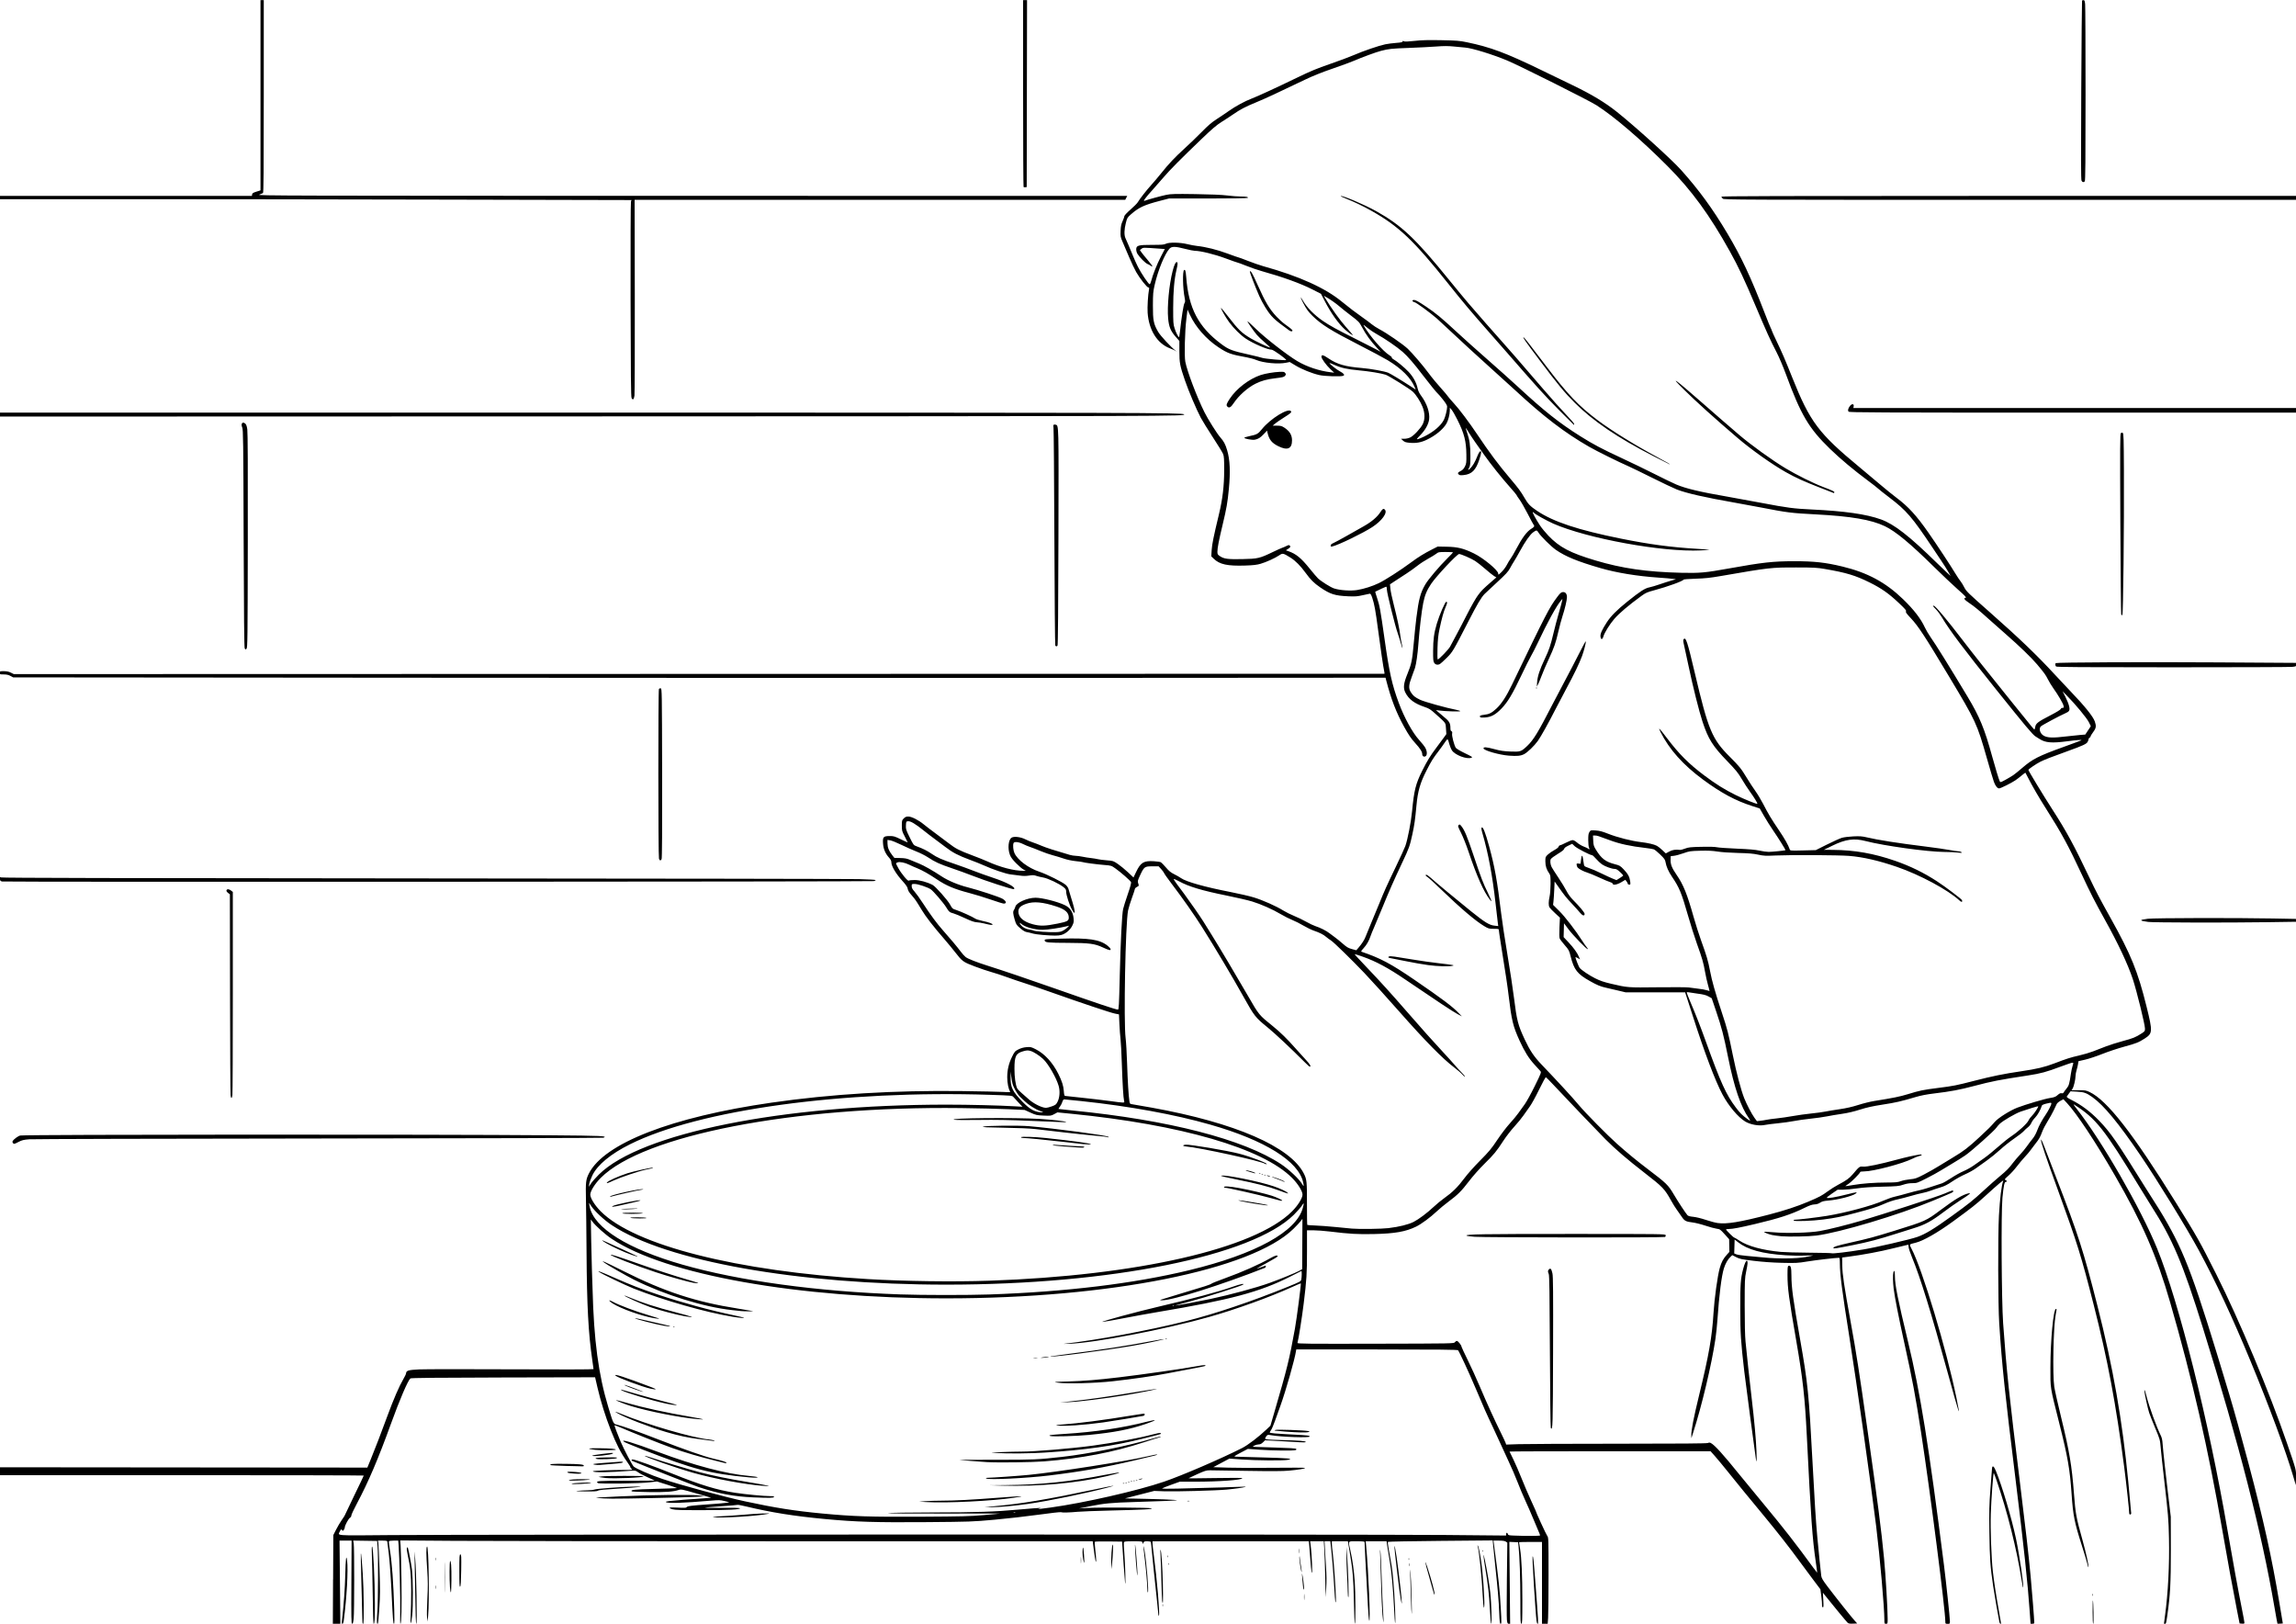 <?xml version="1.0" encoding="UTF-8"?>
<svg width="420mm" height="297mm" version="1.1" viewBox="0 0 1488.2 1052.4" xmlns="http://www.w3.org/2000/svg">
<g transform="translate(0 -1.6535e-6)">
<path d="m215.9 1023.6 0.135-28.747 1.8-3.542c0.99-1.948 2.66-4.774 3.713-6.279 1.052-1.505 1.913-2.847 1.913-2.982 0-0.135 2.769-5.932 6.153-12.883 3.384-6.951 6.153-12.751 6.153-12.889 0-0.138-53.082-0.25-117.96-0.25h-117.96v-2.559-2.559l238.25 0.21 2.255-5.502c2.891-7.052 6.769-17.158 10.904-28.415 3.803-10.354 7.541-18.988 10.078-23.28 0.984-1.665 1.815-3.397 1.845-3.849 0.125-1.848 1.455-2.252 8.536-2.59 3.68-0.176 30.607-0.203 59.837-0.061 31.758 0.155 53.146 0.104 53.146-0.126 0-0.212-0.379-2.963-0.842-6.114-2.498-16.995-3.462-35.059-3.682-68.998-0.089-13.652-0.265-29.385-0.392-34.961-0.249-10.954-0.042-12.81 1.851-16.593 9.846-19.674 53.635-36.695 118.41-46.027 38.81-5.591 79.532-8.057 123.75-7.493 11.669 0.149 23.507 0.396 26.308 0.549 4.348 0.238 5.022 0.191 4.613-0.319-0.994-1.24-1.855-5.475-1.86-9.149 0-4.792 0.989-9.017 3.162-13.418 1.621-3.283 1.867-3.561 4.153-4.704 1.632-0.816 3.346-1.288 5.222-1.439 2.611-0.21 2.999-0.119 5.993 1.401 5.708 2.897 10.913 8.569 14.58 15.887 2.324 4.637 3.357 7.865 3.56 11.127 0.132 2.11 0.371 3.123 0.752 3.188 0.308 0.052 5.237 0.584 10.955 1.183 5.718 0.599 13.865 1.559 18.106 2.133 9.908 1.343 9.644 1.346 9.264-0.122-0.486-1.876-1.029-10.85-1.472-24.292-0.227-6.885-0.605-14-0.841-15.813-0.236-1.813-0.557-6.137-0.714-9.61l-0.285-6.314-2.589-0.506c-2.91-0.569-21.859-6.903-41.626-13.915-7.234-2.566-15.159-5.281-17.609-6.032-2.45-0.752-7.229-2.378-10.619-3.614-3.39-1.236-7.988-2.744-10.217-3.352-2.23-0.607-7.087-2.249-10.794-3.648-7.577-2.86-8.115-3.252-12.821-9.328-1.536-1.984-4.431-5.496-6.433-7.806-7.942-9.161-12.525-15.074-15.379-19.842-3.169-5.294-4.068-6.612-6.024-8.834-2.116-2.402-2.578-3.2-2.998-5.174-0.133-0.623-1.448-2.448-2.923-4.055-4.44-4.838-7.503-9.925-7.503-12.461 0-0.935-0.446-1.835-1.47-2.969-2.443-2.704-3.683-5.629-3.93-9.265-0.283-4.181 0.236-4.754 4.33-4.778 2.547-0.015 3.26 0.195 7.251 2.136 2.435 1.184 4.427 2.079 4.427 1.99 0-0.089-0.859-1.804-1.909-3.812-1.803-3.446-1.909-3.841-1.909-7.067 0-3.211 0.075-3.492 1.24-4.657 0.952-0.951 1.63-1.24 2.913-1.24 2.158 0 6.689 2.291 10.061 5.086 1.4 1.161 5.028 3.933 8.062 6.16 3.034 2.227 6.853 5.09 8.486 6.363 4.026 3.136 6.651 4.476 14.515 7.411 3.685 1.375 8.133 3.151 9.883 3.947 8.688 3.949 17.44 6.24 23.762 6.219l1.485-6e-3 -1.556-0.822c-0.856-0.452-3.001-2.285-4.766-4.074-2.367-2.398-3.434-3.852-4.066-5.54-1.511-4.04-0.953-9.679 1.091-11.019 1.562-1.023 5.807-0.527 8.955 1.047 1.355 0.678 3.514 1.568 4.798 1.978 1.284 0.41 3.838 1.398 5.677 2.196 2.84 1.231 8.917 3.193 18.283 5.902 1.159 0.335 2.878 0.613 3.819 0.617 0.941 4e-3 2.952 0.268 4.469 0.587 1.517 0.319 3.999 0.713 5.516 0.875 1.517 0.162 3.501 0.486 4.41 0.718 0.908 0.233 3.535 0.569 5.837 0.747 4.106 0.318 4.243 0.364 7.225 2.407 1.671 1.146 4.619 3.574 6.551 5.395l3.512 3.312 1.714-3.591c2.938-6.156 4.934-7.352 11.566-6.932 2.027 0.128 4.032 0.423 4.455 0.654 0.423 0.231 1.915 1.764 3.315 3.406 1.956 2.294 3.185 3.296 5.303 4.325 1.516 0.737 3.521 1.886 4.455 2.554 3.329 2.38 15.329 5.745 32.28 9.052 5.385 1.051 12.059 2.598 14.831 3.438 5.803 1.759 14.583 5.656 19.132 8.491 1.723 1.074 4.951 2.681 7.172 3.572 2.221 0.89 5.706 2.572 7.744 3.736 2.038 1.165 4.755 2.454 6.039 2.865 3.033 0.972 6.997 2.965 8.892 4.471 0.827 0.657 2.403 1.828 3.501 2.602 1.099 0.773 3.432 2.665 5.185 4.204 2.67 2.344 3.645 2.921 6.013 3.562l2.825 0.765 1.427-1.653c2.233-2.585 3.882-5.178 4.658-7.322 0.392-1.083 2.005-5.024 3.585-8.758 1.58-3.734 3.958-9.462 5.284-12.729 3.326-8.193 4.635-11.093 10.724-23.762 2.917-6.068 5.668-12.082 6.115-13.366 1.544-4.432 3.688-15.509 4.354-22.489 1.303-13.657 2.352-17.826 6.648-26.402 3.19-6.37 5.155-9.561 9.2-14.947 1.797-2.392 3.966-5.32 4.821-6.505l1.553-2.156-0.238-3.53c-0.27-3.995 0.26-3.252-6.929-9.717-3.072-2.763-4.045-3.374-6.898-4.331-6.663-2.236-10.334-4.998-12.556-9.446-1.439-2.882-1.096-5.903 1.346-11.86 2.678-6.53 3.173-8.92 4.135-19.943 0.466-5.332 1.233-12.765 1.705-16.516 1.534-12.179 2.624-16.247 5.813-21.688 1.949-3.327 9.063-11.722 14.432-17.032 1.93-1.909 3.509-3.58 3.509-3.713 0-0.133-2.121-0.242-4.713-0.242-4.525 0-4.774 0.048-6.259 1.2-0.851 0.66-3.217 2.102-5.26 3.205-2.042 1.103-5.159 3.154-6.926 4.558-1.767 1.404-4.87 3.621-6.895 4.927-2.025 1.306-5.282 3.427-7.238 4.714l-3.556 2.34 0.241 2.788c0.133 1.534 1.099 6.13 2.149 10.214 2.157 8.392 3.859 16.386 4.291 20.155 0.161 1.4 0.559 3.692 0.886 5.092 0.94 4.035 0.628 4.179-0.458 0.212-0.543-1.984-1.467-4.943-2.054-6.577-1.7-4.73-7.066-26.318-7.066-28.424 0-1.053-0.188-1.915-0.417-1.915-0.311 0-4.576 1.938-7.147 3.247-0.076 0.039 0.434 1.758 1.133 3.822 1.713 5.055 2.227 7.861 4.918 26.876 3.063 21.643 4.808 29.473 9.221 41.371 3.515 9.476 8.921 19.336 13.13 23.944 1.725 1.889 3.566 4.226 4.091 5.193 1.24 2.285 1.277 4.818 0.079 5.459-1.057 0.566-2.095-0.105-2.095-1.353 0-1.601-1.268-3.602-4.614-7.282-2.665-2.931-4.223-5.228-7.197-10.608-5.045-9.129-8.431-17.912-11.518-29.886l-0.465-1.804-188.49 0.12c-103.67 0.066-303.81 0.019-444.77-0.106l-256.29-0.226-1.786-0.955c-1.286-0.688-2.504-0.955-4.349-0.955-2.451 0-2.563-0.046-2.563-1.061 0-1.019 0.104-1.06 2.652-1.051 1.874 7e-3 3.212 0.287 4.561 0.955l1.909 0.945 444.05-0.114c244.23-0.062 444.17-0.11 444.32-0.106 0.15 4e-3 0.107-0.709-0.096-1.584-0.558-2.398-2.37-14.661-4.016-27.181-1.615-12.282-2.349-16.309-3.728-20.449-0.62-1.86-1.126-2.735-1.555-2.687-0.35 0.039-2.45 0.488-4.667 0.998-3.415 0.785-4.842 0.892-9.335 0.698-8.673-0.374-11.695-1.336-18.204-5.794-4.02-2.753-6.261-4.978-9.44-9.371-3.306-4.569-6.611-7.899-9.821-9.896-4.733-2.943-5.045-3.007-7.284-1.496-2.74 1.849-8.423 4.428-12.109 5.494-2.442 0.706-4.762 0.972-9.971 1.14-11.5 0.371-16.566-0.726-20.358-4.409l-1.609-1.563 0.254-4.061c0.241-3.857 1.222-8.677 4.707-23.155 2.377-9.874 3.386-18.365 3.403-28.641 0.014-7.123-0.112-9.016-0.686-10.451-0.386-0.964-3.365-5.833-6.62-10.82-3.256-4.987-6.786-10.69-7.845-12.674-2.731-5.114-7.969-17.447-10.27-24.182-3.28-9.6-3.619-11.371-3.619-18.91v-6.671l-2.344-2.67c-3.339-3.803-4.426-6.431-4.936-11.937-0.713-7.694 0.629-21.945 2.889-30.677 1.104-4.265 1.998-6.105 2.826-5.819 0.612 0.211 0.542 1.358-0.305 4.971-1.453 6.195-2.136 14.025-2.149 24.61-0.014 9.598 0.059 10.624 0.933 13.366 0.938 2.948 2.522 6.009 2.909 5.622 0.11-0.111 0.384-1.899 0.607-3.973 0.939-8.738 2.247-16.993 2.841-17.933 0.527-0.834 0.557-1.421 0.171-3.394-1.254-6.407-1.478-17.464-0.368-18.15 0.717-0.443 1.051 0.665 1.34 4.455 1.55 20.327 7.871 32.403 22.783 43.524 4.855 3.621 6.832 4.369 18.206 6.894 3.617 0.803 7.404 1.739 8.416 2.079 1.686 0.568 14.364 1.711 15.344 1.384 0.79-0.264-8.204-6.718-9.363-6.718-2.703 0-11.805-3.899-16.779-7.187-3.307-2.186-7.722-6.556-10.744-10.633-2.392-3.228-6.049-9.699-5.176-9.16 0.261 0.162 2.13 2.431 4.153 5.044 7.053 9.11 8.994 11.002 14.998 14.615 3.159 1.901 12.289 6.204 12.569 5.924 0.103-0.103-1.44-1.569-3.429-3.257-1.989-1.689-4.351-3.958-5.249-5.043-2.231-2.696-6.013-8.162-6.013-8.69 0-0.237 2.53 2.039 5.622 5.059 5.963 5.823 20.162 16.855 26.694 20.741 6.139 3.652 14.204 6.348 21.572 7.212l2.334 0.274-2.418-2.252c-2.707-2.521-5.856-6.857-5.856-8.064 0-1.504 1.179-1.231 4.524 1.046 5.663 3.856 10.875 5.358 21.686 6.248 5.674 0.467 14.77 2.106 17.094 3.08 1.51 0.633 8.741 5.005 14.516 8.776l3.295 2.152-0.665-1.593c-2.536-6.073-8.533-12.05-17.534-17.475-2.418-1.457-10.819-5.939-18.67-9.96-18.084-9.262-24.347-13.171-29.97-18.707-2.821-2.777-3.989-4.388-6.119-8.443-1.992-3.791-2.087-4.87-0.127-1.446 2.488 4.348 7.336 9.281 12.834 13.058 4.392 3.018 9.516 5.843 20.736 11.432 6.161 3.069 12.462 6.271 14.002 7.115l2.8 1.534-1.943-2.08c-4.627-4.953-7.475-8.864-10.287-14.126-1.666-3.117-2.081-3.549-6.925-7.216-2.834-2.145-6.27-4.878-7.636-6.073-2.26-1.977-6.432-4.87-9.023-6.256l-1.02-0.546 0.982 1.641c3.72 6.22 9.513 14.274 13.329 18.532 2.47 2.756 4.49 5.105 4.49 5.222 0 0.449-2.711-1.413-4.922-3.381-4.318-3.843-9.177-10.652-13.34-18.696l-2.397-4.632-5.604-2.854c-7.596-3.868-19.143-8.04-32.786-11.844-2.489-0.694-6.931-2.222-9.872-3.395-2.941-1.173-5.545-2.134-5.786-2.134s-3.727-1.226-7.747-2.724c-7.088-2.642-16.324-4.914-19.975-4.914-0.79 0-3.643-0.573-6.339-1.273-6.369-1.654-8.664-1.678-10.096-0.106-3.109 3.413-7.405 13.916-9.589 23.443-1.001 4.365-1.122 5.774-1.147 13.366-0.033 9.652 0.442 12.006 3.459 17.178 1.459 2.502 8.394 9.979 11.16 12.033l1.053 0.782-1.153-0.677c-0.634-0.372-2.177-1.06-3.429-1.528-8.244-3.084-13.721-11.815-14.507-23.121-0.244-3.514 0.246-11.76 0.891-14.984 0.215-1.075 0.13-1.352-0.418-1.352-0.893 0-5.536-5.881-7.885-9.987-1.008-1.762-3.068-6.108-4.577-9.657-1.509-3.549-3.405-7.98-4.212-9.847-1.38-3.19-1.459-3.624-1.314-7.213 0.123-3.034 0.39-4.331 1.301-6.31 0.631-1.37 1.147-2.829 1.147-3.243 0-0.418 1.753-2.287 3.951-4.211 2.173-1.903 4.279-4.014 4.679-4.691 1.355-2.294 5.68-7.835 8.777-11.246 1.695-1.867 4.526-5.208 6.291-7.426 4.931-6.196 9.081-10.6 15.314-16.255 3.137-2.845 8.147-7.67 11.134-10.722 4.086-4.175 6.481-6.224 9.674-8.274 2.333-1.499 5.916-3.911 7.96-5.36 4.202-2.978 10.488-6.385 14.719-7.977 3.784-1.424 15.743-6.933 29.308-13.5 8.846-4.282 13.098-6.05 21.454-8.921 5.732-1.969 12.678-4.563 15.437-5.763 5.998-2.612 16.269-6.131 20.392-6.988 1.634-0.339 4.832-0.753 7.107-0.918 3.117-0.227 4.137-0.447 4.137-0.894 0-0.454 0.192-0.491 0.816-0.156 0.575 0.307 2.615 0.237 6.895-0.239 4.666-0.518 8.693-0.626 17.323-0.462 9.919 0.188 11.868 0.342 16.538 1.309 15.428 3.193 25.324 6.89 48.382 18.072 7.118 3.452 16.287 7.886 20.377 9.853 12.122 5.831 21.03 11.201 28.573 17.223 11.964 9.553 35.416 30.759 41.443 37.473 11.708 13.045 20.545 25.146 30.178 41.325 9.109 15.298 15.329 28.566 24.17 51.554 1.84 4.784 3.632 9.205 3.982 9.825 0.35 0.619 0.636 1.308 0.636 1.531 0 0.223 1.409 3.344 3.132 6.936 3.615 7.537 5.449 11.792 10.035 23.283 11.58 29.015 17.109 36.384 43.904 58.522 3.734 3.085 9.63 8.032 13.103 10.993 3.472 2.961 8.341 6.903 10.82 8.759 7.492 5.611 12.837 11.467 20.544 22.509 5.553 7.956 14.238 21.124 17.483 26.507 1.167 1.936 2.622 4.115 3.233 4.842 0.611 0.728 1.697 2.487 2.413 3.91 1.385 2.753 2.2 3.551 16.644 16.295 19.182 16.924 30.597 27.872 42.25 40.522 3.009 3.267 7.67 8.232 10.356 11.032 9.036 9.421 14.352 16.044 15.47 19.276 1.042 3.011 0.846 4.281-1.047 6.82-0.933 1.251-1.697 2.533-1.697 2.848 0 0.315-0.286 0.683-0.636 0.817-0.35 0.134-0.636 0.52-0.636 0.856 0 0.337-0.276 1.146-0.614 1.799-0.726 1.404-2.905 2.42-12.964 6.045-10.664 3.843-14.82 5.458-17.609 6.84-2.759 1.367-7.85 4.829-7.85 5.338 0 0.579 9.534 16.305 15.475 25.526 9.223 14.315 14.158 23.399 24.186 44.517 4.204 8.854 6.395 13.035 13.471 25.707 13.414 24.022 17.793 34.79 23.468 57.707 3.999 16.147 3.935 17.31-1.128 20.582-3.991 2.58-5.604 3.223-13.31 5.308-3.967 1.073-10.364 3.2-14.214 4.725-3.851 1.526-8.911 3.205-11.244 3.733l-4.243 0.96-0.287 1.864c-0.158 1.025-0.585 2.819-0.95 3.986s-0.668 2.885-0.674 3.819c-0.014 2.21-1.137 6.946-1.937 8.166l-0.627 0.957 4.571 3.4e-4c4.146 3e-4 4.809 0.113 7.131 1.211 11.334 5.362 28.023 26.741 55.86 71.558 14.042 22.608 15.416 25.046 26.3 46.675 14.818 29.445 34.273 75.909 45.717 109.18 6.213 18.066 6.033 17.367 5.889 22.79l-0.12 4.572-1.662-5.687c-4.713-16.132-15.744-45.898-27.737-74.85-11.755-28.376-22.533-51.449-33.498-71.709-7.762-14.343-26.874-45.44-37.813-61.526-14.189-20.866-23.722-32.406-31.144-37.702-3.848-2.746-5.422-3.301-10.081-3.558l-4.055-0.223-1.078 1.436c-0.593 0.79-1.215 1.668-1.383 1.952-0.204 0.346 0.716 1.029 2.788 2.069 6.73 3.378 12.421 7.631 18.19 13.594 7.356 7.603 11.623 13.77 29.902 43.224 2.752 4.434 5.894 9.399 6.983 11.032 1.089 1.634 3.324 5.261 4.968 8.062 13.971 23.807 19.817 39.632 42.481 114.99 3.171 10.543 7.822 27.228 12.537 44.977 9.632 36.257 14.99 60.459 19.959 90.167l2.236 13.366-1.675 0.133c-0.921 0.074-1.736 0.071-1.812 0-0.075-0.075-0.921-4.717-1.88-10.316-8.455-49.351-22.876-105.69-46.327-180.97-13.261-42.569-19.739-57.853-33.815-79.771-1.274-1.984-4.699-7.521-7.612-12.305-22.734-37.343-27.941-43.915-41.884-52.864-1.019-0.654-0.747-0.151 1.399 2.582 16.354 20.834 41.493 64.472 52.066 90.379 14.298 35.036 33.45 111.62 45.63 182.46 3.268 19.009 7.125 40.11 9.301 50.888 0.939 4.651 1.707 8.816 1.707 9.255 0 0.661-0.269 0.775-1.568 0.666l-1.568-0.132-1.833-9.335c-2.679-13.646-6.075-32.19-9.208-50.281-9.313-53.783-19.652-98.976-33.976-148.51-8.711-30.124-17.83-51.059-35.833-82.262-12.423-21.533-24.767-40.169-31.068-46.906l-2.268-2.425-1.909 1.016c-1.05 0.559-2.136 1.478-2.413 2.043-0.277 0.565-1.179 2.46-2.004 4.21s-2.584 4.901-3.907 7.001c-1.323 2.1-2.857 5.024-3.408 6.496-1.447 3.868-2.117 5.058-4.584 8.143-1.214 1.517-2.654 3.426-3.201 4.243s-2.166 2.726-3.597 4.243c-1.431 1.517-3.783 4.319-5.225 6.226-1.443 1.908-3.875 4.574-5.404 5.925-2.484 2.195-2.688 2.49-1.915 2.777 0.994 0.368 1.167 1.196 0.249 1.196-0.921 0-1.438 2.403-2.189 10.184-0.923 9.559-0.619 66.775 0.433 81.469 2.177 30.425 3.901 46.759 10.878 103.11 3.728 30.106 5.577 46.305 6.95 60.889 0.91 9.664 2.366 28.246 2.366 30.191 0 0.346-0.477 0.572-1.205 0.572h-1.205l-0.507-7.319c-1.322-19.086-3.859-42.82-9.152-85.606-6.968-56.326-8.914-74.889-10.651-101.62-0.783-12.062-0.907-57.125-0.192-70.032 0.617-11.139 1.691-19.774 2.793-22.467 0.388-0.948-3.056 1.952-12.017 10.117-5.66 5.158-8.437 7.346-20.343 16.029-10.164 7.413-19.393 12.693-24.323 13.914-4.56 1.13-4.377 0.869-2.762 3.937 7.039 13.369 22.571 64.906 29.04 96.359 3.041 14.784 2.214 12.424-5.543-15.821-10.87-39.582-17.758-61.846-23.26-75.176-1.179-2.856-2.143-5.822-2.143-6.591 0-0.769-0.143-1.397-0.318-1.395-0.175 0-4.519 1.052-9.653 2.334-8.599 2.147-19.02 4.097-29.066 5.439l-4.031 0.538 0.082 5.101c0.096 5.992 1.114 12.846 5.465 36.811 3.659 20.153 5.514 32.058 10.755 69.007 6.912 48.732 9.069 65.431 10.857 84.037 1.028 10.695 2.332 32.565 2.332 39.102 0 3.244-0.02 3.307-1.061 3.307-1.013 0-1.061-0.113-1.061-2.541 0-7.996-2.837-40.332-5.324-60.682-3.183-26.045-12.708-93.318-17.334-122.42-4.734-29.782-6.194-41.057-6.196-47.842 0-2.688-0.147-3.712-0.531-3.712-2.298 6e-3 -14.858 1.466-20.418 2.374-6.383 1.042-7.487 1.103-16.391 0.894-6.279-0.147-12.592-0.591-18.441-1.297-7.953-0.96-9.161-1.212-11.425-2.379l-2.532-1.306-1.236 1.175c-1.703 1.619-3.228 4.321-4.2 7.444-1.547 4.971-3.08 17.181-4.193 33.404-0.248 3.617-0.819 9.093-1.269 12.168-2.404 16.431-8.905 43.754-14.57 61.239l-1.031 3.182-0.042-1.961c-0.069-3.251 1.501-11.299 5.04-25.832 6.354-26.088 8.412-37.849 9.355-53.464 0.55-9.104 2.612-23.95 4.024-28.959 1.111-3.942 2.265-6.093 4.735-8.828l1.526-1.689-0.083-4.103-0.082-4.103-2.939-3.26c-2.788-3.093-3.053-3.275-5.171-3.553-1.228-0.161-4.524-1.056-7.324-1.988-2.8-0.932-6.535-1.863-8.299-2.068-4.292-0.5-5.228-1.002-7.062-3.788-0.858-1.303-2.274-3.324-3.147-4.491-0.873-1.167-2.483-3.745-3.578-5.728-4.253-7.704-5.464-8.976-17.163-18.029-11.218-8.681-18.91-15.28-25.461-21.845-4.545-4.555-25.431-26.404-33.677-35.23-2.507-2.684-4.744-4.945-4.97-5.025-0.226-0.08-2.205 3.548-4.396 8.062-2.192 4.514-4.912 9.448-6.045 10.965-1.133 1.517-2.96 4.095-4.06 5.728-1.1 1.634-3.753 4.88-5.896 7.213-2.143 2.334-5.327 6.439-7.077 9.123-4.592 7.045-6.124 8.91-12.37 15.063-3.275 3.226-7.436 7.924-10.024 11.316-4.885 6.402-7.227 8.725-13.53 13.42-2.334 1.738-5.58 4.426-7.213 5.973-4.207 3.984-10.103 8.334-13.578 10.018-6.71 3.251-13.722 4.479-27.219 4.769-10.588 0.227-15.935-0.074-28.342-1.598-3.721-0.457-8.637-0.831-10.926-0.831h-4.161v13.472c0 14.727-0.244 18.533-2.144 34.051-1.066 8.71-3.342 23.121-4.021 25.459-0.164 0.564 5.627 0.624 50.622 0.529 50.246-0.106 50.813-0.117 51.389-0.955 0.32-0.466 0.915-0.848 1.321-0.848 0.733 0 2.976 2.791 2.976 3.703 0 0.261 1.794 4.112 3.987 8.557 2.193 4.445 5.749 12.241 7.902 17.323 4.442 10.486 9.367 21.3 13.558 29.769 1.573 3.179 3.006 6.239 3.183 6.8l0.323 1.02 8.331-0.277c4.582-0.152 33.77-0.28 64.862-0.283 39.894-4e-3 56.831-0.142 57.547-0.469 0.755-0.344 1.268-0.328 1.998 0.063 2.485 1.33 7.817 7.219 18.429 20.353 2.546 3.151 9.615 11.743 15.71 19.094 13.5 16.283 20.328 25.04 32.179 41.265 1.321 1.809 2.46 3.288 2.532 3.288 0.072 0-0.311-3.007-0.851-6.683-2.26-15.401-3.163-28.078-5.873-82.423-1.222-24.51-2.56-36.531-6.777-60.889-4.878-28.173-5.72-34.494-5.726-42.975 0-4.84 0.095-5.673 0.694-5.903 1.386-0.532 1.848 1.022 1.849 6.21 0 7.787 1.042 15.429 5.677 41.691 4.902 27.768 5.685 35.468 7.913 77.779 1.406 26.699 2.242 39.827 3.189 50.069 0.791 8.56 2.232 22.756 2.556 25.18 0.197 1.478 1.021 2.866 4.156 7.001 5.314 7.012 15.305 19.58 17.422 21.919l1.729 1.909-2.701 0.127c-2.128 0.1-2.881-0.034-3.552-0.636-0.699-0.627-10.36-12.327-14.845-17.978l-1.156-1.456 0.268 4.831c0.225 4.049 0.172 4.799-0.33 4.632-0.373-0.124-0.552-0.664-0.476-1.437 0.066-0.68-0.144-3.259-0.469-5.729l-0.591-4.492-5.081-6.752c-2.795-3.714-6.676-8.948-8.624-11.632-5.903-8.131-14.578-19.199-23.114-29.49-10.409-12.549-16.123-19.534-23.081-28.217-3.086-3.851-6.885-8.433-8.443-10.184l-2.832-3.182-65.215-0.011c-35.868-7e-3 -65.168 0.089-65.111 0.212 0.058 0.123 1.177 2.419 2.486 5.103 1.31 2.684 3.717 8.238 5.348 12.342 1.631 4.104 4.316 10.373 5.966 13.931 1.65 3.558 3 6.541 3 6.629 0 0.633 6.911 15.703 7.607 16.588 0.866 1.101 0.879 1.482 0.879 25.181 0 13.235-0.124 25.811-0.276 27.948l-0.276 3.884h-1.846-1.846v-26.52-26.52h-7.426c-4.084 0-7.426 0.098-7.426 0.217 0 0.119 0.281 1.981 0.625 4.137 1 6.271 1.488 17.226 1.492 33.516 0 13.203-0.078 15.169-0.632 15.169-0.554 0-0.637-1.945-0.637-14.957 0-14.157-0.499-29.015-1.177-35.112l-0.307-2.758-5.671-0.249 0.251 26.539 0.251 26.538h-0.886c-0.759 0-0.929-0.347-1.193-2.44-0.169-1.342-0.178-13.166-0.02-26.276l0.288-23.836-0.954-0.668c-0.683-0.478-1.959-0.668-4.492-0.668h-3.538l0.238 1.803c3.289 24.948 3.843 30.09 4.472 41.477 0.562 10.169 0.556 10.608-0.136 10.608-0.444 0-0.631-1.617-0.846-7.335-0.289-7.651-0.863-14.396-2.592-30.429-0.566-5.251-1.163-11.057-1.325-12.903l-0.295-3.356-33.783 0.301c-18.581 0.166-33.928 0.446-34.106 0.623-0.178 0.177-0.028 1.934 0.333 3.903 2.01 10.972 2.369 13.316 2.941 19.201 1.048 10.78 1.916 30.123 1.326 29.533-0.098-0.098-0.388-4.283-0.644-9.3-0.699-13.7-1.66-24.119-2.854-30.974-0.59-3.384-1.286-7.632-1.547-9.441l-0.475-3.288h-6.759-6.759l0.288 3.076c1.539 16.439 2.926 50.534 1.967 48.341-0.237-0.542-0.624-5.029-0.86-9.971s-0.62-12.04-0.854-15.774c-0.371-5.92-1.264-23.657-1.266-25.141 0-0.395-1.302-0.53-5.092-0.53-5.971 0-5.579-0.599-4.061 6.202 1.329 5.954 2.237 12.459 2.777 19.894 0.525 7.23 0.577 27.368 0.069 27.368-0.201 0-0.48-6.444-0.621-14.321-0.268-14.972-0.675-19.792-2.703-31.978l-1.191-7.161h-5.198-5.198v1.609c0 0.885 0.282 3.797 0.626 6.471 0.614 4.768 1.832 22.23 1.976 28.312 0.106 4.491-0.352 4.214-0.663-0.402-0.146-2.175-0.543-8.155-0.881-13.289-0.338-5.134-0.938-12.342-1.332-16.018l-0.717-6.683h-1.887-1.887l0.215 4.137c0.119 2.275 0.454 7.765 0.745 12.199 0.363 5.53 0.411 9.928 0.152 14.002l-0.377 5.94-0.266-12.729c-0.147-7.001-0.414-15.164-0.595-18.14l-0.328-5.41h-4.431-4.431l0.263 2.015c0.932 7.16 1.453 21.358 0.658 17.927-0.189-0.817-0.563-4.731-0.83-8.698-0.267-3.967-0.595-8.122-0.728-9.232l-0.243-2.018-101.3 0.028 0.014 1.373c0 0.755 0.38 4.194 0.833 7.642 2.049 15.583 3.957 37.785 3.346 38.921-0.285 0.53-0.345 0.51-0.356-0.116-0.014-0.414-0.39-4.232-0.85-8.486-1.64-15.144-3.029-28.598-3.449-33.405-0.234-2.684-0.505-5.118-0.602-5.41-0.11-0.331-0.982-0.53-2.324-0.53-1.819 0-2.201 0.142-2.49 0.923l-0.342 0.923-0.241-0.923c-0.233-0.891-0.442-0.923-6.023-0.923-4.972 0-5.819 0.098-6.049 0.697-0.147 0.384-0.033 3.486 0.256 6.895 0.622 7.368 1.047 24.33 0.474 18.927-0.295-2.784-1.395-17.681-1.817-24.61l-0.103-1.697-8.668-0.115c-4.768-0.064-8.808 0.033-8.978 0.212-0.171 0.18-0.048 2.523 0.274 5.207 0.321 2.684 0.578 5.643 0.571 6.577-0.021 2.912-0.604 0.477-1.446-6.045l-0.78-6.045-189.07-0.014c-103.99 0-204.98-0.126-224.44-0.269l-35.375-0.261 0.264 3.132c0.145 1.722 0.383 11.663 0.528 22.091 0.254 18.238 8e-3 28.776-0.672 28.776-0.177 0-0.232-3.58-0.122-7.956 0.191-7.567-0.503-36.314-1.034-42.856l-0.25-3.076h-2.888c-1.589 0-2.997 0.176-3.129 0.39-0.133 0.215 0.137 2.745 0.599 5.622 1.415 8.814 2.244 20.139 2.828 38.647 0.202 6.417 0.154 9.229-0.16 9.229-0.517 0-0.701-2.406-1.606-21.004-0.607-12.487-1.447-22.975-2.328-29.066-0.219-1.517-0.403-2.997-0.407-3.288-6e-3 -0.374-0.899-0.53-3.027-0.53h-3.018l0.239 1.379c0.131 0.758 0.473 8.444 0.76 17.079 0.447 13.442 0.43 17.088-0.119 25.352-0.353 5.309-0.769 9.78-0.924 9.936-0.726 0.726-0.79-0.808-0.333-8.014 0.525-8.273 0.608-35.91 0.126-41.913l-0.289-3.607-15.501-0.232 0.325 1.813c0.44 2.458 0.415 44.684-0.03 48.806-0.266 2.469-0.512 3.288-0.985 3.288-0.553 0-0.614-3.32-0.494-26.944l0.137-26.944-7.818 2.8e-4 0.265 26.944 0.265 26.944h-2.432-2.432l0.135-28.747zm782.36-28.523c0-0.227-0.492-1.516-1.093-2.864-0.601-1.349-2.153-5.03-3.448-8.18-1.295-3.151-3.548-8.306-5.005-11.457s-3.746-8.592-5.085-12.093-4.02-9.706-5.957-13.79c-1.937-4.084-4.088-8.762-4.781-10.396-0.693-1.634-3.07-6.789-5.283-11.457-4.191-8.839-5.612-12.045-11.284-25.459-4.07-9.624-10.516-23.551-11.242-24.287-0.406-0.412-11.796-0.529-52.698-0.543l-52.181-0.018-0.149 0.968c-0.869 5.633-6.562 25.647-10.07 35.399-1.079 3-2.713 7.554-3.631 10.122-0.918 2.567-2.044 5.185-2.502 5.817-0.458 0.632-0.832 1.32-0.832 1.529 0 0.431 3.362 0.725 15.488 1.357 9.118 0.475 10.396 0.632 10.396 1.277 0 0.917-18.598 0.275-24.972-0.863-2.092-0.373-2.333-0.331-3.062 0.543-0.435 0.522-0.798 1.253-0.805 1.626-0.014 0.595 1.26 0.711 10.488 0.951 11.806 0.308 15.806 0.625 15.806 1.252 0 0.278-1.455 0.336-4.137 0.163-2.275-0.146-8.206-0.488-13.178-0.76l-9.041-0.494-1.375 1.333c-0.969 0.939-1.783 1.333-2.755 1.333-0.759 0-1.991 0.332-2.738 0.737-1.34 0.727-1.344 0.738-0.297 0.852 0.584 0.063 6.841 0.271 13.907 0.462 8.633 0.233 13.005 0.506 13.331 0.832 0.363 0.363 0.281 0.568-0.329 0.817-1.207 0.493-15.016 0.34-23.514-0.261l-7.426-0.524-4.667 2.468c-4.384 2.318-4.577 2.474-3.182 2.567 0.817 0.054 8.741 0.281 17.609 0.504 16.191 0.406 20.464 0.824 16.124 1.576-3.162 0.548-20.504 0.402-29.735-0.251l-8.095-0.572-10.437 5.547 9.706 0.321c5.338 0.177 18.728 0.214 29.755 0.082 11.027-0.132 20.049-0.083 20.049 0.108 0 0.469-4.179 1.16-10.608 1.756-3.823 0.354-11.345 0.392-26.944 0.137-11.902-0.195-22.786-0.36-24.186-0.367-2.203-0.011-3.288 0.319-8.062 2.457-3.034 1.359-5.609 2.562-5.723 2.674-0.115 0.112 7.667 0.065 17.291-0.104 11.999-0.211 17.498-0.169 17.498 0.133 0 1.114-15.234 2.226-30.551 2.23l-9.971 4e-3 -5.516 1.98c-3.034 1.089-5.707 2.151-5.94 2.361-0.251 0.225 3.745 0.28 9.759 0.136 19.962-0.478 41.61-1.109 43.28-1.262 1.133-0.104 1.415-0.044 0.849 0.18-0.98 0.387-6.865 1.227-12.093 1.725-6.434 0.614-33.552 1.353-40.31 1.1l-6.577-0.247-18.991 4.851 14.163 0.31c7.79 0.171 15.69 0.461 17.558 0.645 3.212 0.317 2.974 0.352-4.455 0.663-4.317 0.181-13.674 0.501-20.792 0.711-15.29 0.451-19.819 0.879-29.235 2.763l-7.044 1.409 4.668-0.28c8.017-0.482 41.484-0.32 42.388 0.205 1.025 0.595-4.587 0.894-27.112 1.444-9.102 0.222-18.458 0.582-20.792 0.799-5.508 0.513-10.006 0.621-10.875 0.263-0.38-0.157-6.872 0.577-14.427 1.63s-20.418 2.515-28.586 3.248c-14.384 1.291-15.763 1.34-43.838 1.564-33.11 0.264-45.908-0.129-66.271-2.035-19.634-1.837-34.655-4.229-50.602-8.056-2.977-0.714-5.559-1.209-5.738-1.098-0.179 0.11-4.994 0.514-10.702 0.898-5.707 0.384-10.477 0.798-10.599 0.921-0.122 0.123 4.934 0.169 11.235 0.101 6.985-0.075 11.502 0.035 11.572 0.28 0.237 0.823-7.378 1.209-24.302 1.23-13.587 0.017-17.838-0.106-19.412-0.564-3.526-1.024-2.347-1.408 3.332-1.084 4.138 0.236 5.423 0.182 5.682-0.236 0.468-0.757 3.019-1.092 14.433-1.893 5.482-0.385 10.731-0.841 11.665-1.014l1.697-0.315-3.131-0.784c-2.826-0.707-3.672-0.736-8.698-0.291-18.127 1.604-28.7 1.917-29.347 0.87-0.113-0.183 0.799-0.437 2.027-0.563 5.805-0.598 12.251-1.121 19.618-1.59 4.427-0.282 7.864-0.569 7.638-0.636-0.227-0.068-4.666-1.346-9.867-2.841-8.859-2.547-9.554-2.684-11.032-2.175-3.378 1.164-8.426 1.529-19.258 1.393-5.99-0.075-11.038-0.283-11.216-0.462-0.985-0.987 1.381-1.241 14.892-1.597 7.878-0.207 14.389-0.443 14.469-0.523 0.08-0.08-2.828-1.079-6.462-2.22l-6.608-2.074-4.518 0.551c-6.54 0.797-32.96 1.153-33.801 0.456-1.631-1.354-0.035-1.481 18.604-1.481 10.152 0 18.386-0.072 18.299-0.159-0.087-0.088-2.086-0.99-4.44-2.004s-5.122-2.448-6.149-3.186c-1.82-1.307-1.953-1.335-5.177-1.079-13.926 1.103-24.313 1.226-24.313 0.289 0-0.339 12.574-0.861 20.742-0.861 4.962 0 5.265-0.046 4.38-0.665-0.522-0.366-0.863-0.806-0.757-0.978 0.106-0.172-1.03-2.02-2.524-4.108-3.625-5.064-6.781-11.229-10.207-19.938-3.525-8.959-6.585-18.729-8.632-27.562l-1.574-6.789-59.579 0.135c-43.415 0.098-59.735 0.265-60.155 0.613-1.621 1.346-6.947 13.766-12.596 29.378-8.243 22.782-14.741 38.008-22.068 51.716-1.981 3.706-3.602 7.184-3.602 7.729 0 0.557-0.372 1.19-0.851 1.446-0.939 0.502-3.393 5.038-3.393 6.271 0 0.429-0.286 1.15-0.636 1.603-0.597 0.772-0.672 0.778-1.202 0.098-0.514-0.66-0.63-0.592-1.273 0.757-1.47 3.082-4.473 2.854 33.132 2.522 49.613-0.437 636.3-0.494 682.94-0.067l39.78 0.365v-0.895c0-1.128 0.855-1.175 1.146-0.064 0.19 0.725 0.663 0.85 3.673 0.974 8.355 0.344 17.246 0.294 17.246-0.098zm-535.91-11.858c-0.911-0.17 1.22-0.396 5.516-0.585 3.851-0.169 10.152-0.597 14.002-0.949 8.655-0.792 18.811-1.193 16.288-0.643-6.879 1.5-31.435 2.993-35.806 2.177zm307.32-10.513c0.413-0.108 0.986-0.101 1.273 0.016 0.287 0.116-0.051 0.204-0.751 0.196-0.7-8e-3 -0.935-0.104-0.522-0.211zm-381.57-1.827c-2.139-0.262-2.192-0.293-0.636-0.371 0.933-0.047 7.235-0.368 14.002-0.714 18.89-0.966 48.037-1.292 51.979-0.581l3.182 0.574-5.728 0.302c-8.126 0.428-46.504 1.246-54.1 1.154-3.501-0.043-7.415-0.206-8.698-0.364zm-13.578-4.683c1.517-0.17 4.324-0.332 6.239-0.36 1.914-0.027 3.919-0.235 4.455-0.461 1.265-0.534 16.042-1.677 24.736-1.915 10.103-0.276 5.149 0.408-9.335 1.289-8.753 0.532-12.499 0.912-12.975 1.317-0.512 0.435-2.457 0.554-8.274 0.504-5.71-0.049-6.917-0.142-4.846-0.375zm-4.031-4.595c0.233-0.227 3.288-0.534 6.789-0.682 3.945-0.167 6.123-0.12 5.728 0.122-0.891 0.548-13.064 1.092-12.517 0.559zm-1.71-2.199c-0.297-0.481 3.949-0.824 9.559-0.773 4.371 0.04 4.894 0.106 2.97 0.378-3.253 0.459-12.314 0.745-12.53 0.396zm23.774-1.539c-0.933-0.079-2.366-0.272-3.182-0.43l-1.485-0.286 2.122-0.31c2.927-0.428 26.844-0.465 27.106-0.042 0.49 0.793-18.202 1.607-24.56 1.069zm-22.701-3.071c-3.063-0.327-2.792-1.128 0.335-0.992 4.221 0.183 6.897 0.581 6.646 0.987-0.257 0.416-3.114 0.419-6.982 6e-3zm-2.466-4.731c-5.674-0.169-10.431-0.423-10.573-0.565-0.726-0.726 1.174-0.885 9.574-0.8 9.115 0.092 11.983 0.372 12.004 1.169 0.014 0.554 0.64 0.543-11.005 0.196zm18.166-0.809c-1.39-0.269-1.417-0.304-0.424-0.548 0.583-0.143 4.116-0.468 7.85-0.723 3.734-0.254 7.696-0.543 8.805-0.643 2.152-0.193 2.798 0.408 0.849 0.789-0.642 0.125-3.745 0.433-6.895 0.682-3.151 0.25-6.396 0.516-7.213 0.592-0.817 0.075-2.153 8e-3 -2.97-0.15zm1.061-3.766c-0.849-0.364-0.849-0.364 0-0.615 0.467-0.138 3.235-0.282 6.152-0.319 7.159-0.091 7.473-0.07 6.938 0.465-0.557 0.557-11.935 0.964-13.091 0.469zm-2.758-2.086c0-0.178 2.721-0.657 6.046-1.065 7.045-0.864 7.867-0.899 7.279-0.311-0.898 0.898-13.325 2.181-13.325 1.375zm1.909-3.777c-6.076-0.738-5-1.129 2.854-1.038 7.149 0.083 10.512 0.387 10.512 0.95 0 0.349-10.636 0.419-13.366 0.088zm447.44-11.831c-8.047-0.657-7.63-0.588-6.445-1.064 1.006-0.404 18.638 0.198 21.084 0.72 1.132 0.241 1.179 0.309 0.424 0.606-1.2 0.473-7.376 0.365-15.063-0.262zm-195.61 54.133c5.484-0.483 10.246-0.922 10.581-0.976 0.335-0.054-16.181-0.064-36.703-0.022-22.752 0.046-36.733-0.073-35.828-0.306 0.817-0.21 13.514-0.402 28.217-0.427 29.988-0.051 40.225-0.393 56.97-1.905 6.363-0.575 12.091-1.026 12.73-1.002l1.161 0.042-1.061 0.34c-1.707 0.547-0.991 0.482 7.247-0.651 21.755-2.994 56.324-10.87 73.585-16.766 11.676-3.988 36.392-14.628 50.563-21.766 3.732-1.88 10.892-7.34 15.945-12.159l2.447-2.334 2.787-9.547c8.086-27.697 9.498-33.448 13.09-53.307 1.16-6.414 4.121-29.092 3.835-29.378-0.098-0.097-2.711 0.985-5.81 2.404-13.914 6.375-36.592 14.55-53.743 19.376-28.758 8.091-73.936 16.741-90.641 17.355-2.567 0.094-3.999 0.097-3.182 6e-3 20.836-2.323 54.136-8.516 78.711-14.64 18.702-4.66 42.838-12.789 66.405-22.365 7.688-3.124 8.293-3.448 8.542-4.581 0.388-1.765 0.424-5.771 0.049-5.599-0.175 0.081-3.422 1.721-7.216 3.646-19.637 9.962-38.857 15.092-86.207 23.01-5.7 0.953-15.724 2.774-22.277 4.046-6.552 1.272-12.486 2.304-13.186 2.293-1.906-0.031 22.884-6.759 36.703-9.96 21.071-4.881 38.661-9.615 48.048-12.93 4.505-1.591 7.374-2.176 6.455-1.318-0.89 0.832-24.711 8.401-34.3 10.899-5.627 1.466-9.958 2.679-9.623 2.696 0.766 0.038 14.659-2.565 22.64-4.243 12.599-2.648 29.56-7.239 38.285-10.363 6.642-2.378 16.755-6.49 19.086-7.761l2.122-1.156 0.089-16.335 0.089-16.335-1.118 1.485c-0.615 0.817-2.729 3.068-4.699 5.002-27.107 26.622-119.16 45.059-224.98 45.059-96.094 0-181.79-15.23-216.88-38.543-4.24-2.817-10.536-8.45-12.635-11.305l-0.936-1.273 0.252 14.427c0.139 7.935 0.336 15.954 0.439 17.821 0.102 1.867 0.293 7.595 0.423 12.729 0.847 33.349 3.809 55.581 10.213 76.655 3.375 11.105 3.218 10.798 5.835 11.413 3.243 0.762 13.343 4.381 27.149 9.729 16.361 6.337 29.008 10.762 34.556 12.089 6.833 1.634 9.018 2.32 9.018 2.832 0 0.281-0.374 0.35-0.955 0.175-0.525-0.158-3.341-0.861-6.259-1.564-9.596-2.311-20.457-5.511-28.217-8.312-7.471-2.697-25.395-9.813-33.203-13.182-2.159-0.931-3.925-1.561-3.925-1.398 0 0.508 2.404 6.872 4.019 10.641 2.091 4.878 7.31 14.844 8.377 15.996 1.199 1.294 11.159 5.614 18.791 8.151 12.037 4 40.004 11.575 53.464 14.48 19.421 4.192 32.094 6.189 50.069 7.888 19.994 1.89 31.029 2.245 64.284 2.064 26.245-0.143 31.684-0.283 40.31-1.042zm7.001-5.779c17.392-1.547 33.82-4.305 65.666-11.022 11.715-2.471 14.287-2.849 8.164-1.2-13.581 3.658-38.399 8.771-52.191 10.754-8.779 1.262-18.869 2.15-23.724 2.089l-4.281-0.054 6.365-0.566zm-43.917-2.666-4.88-0.266 3.99-0.318c2.195-0.175 6.968-0.319 10.608-0.321 8.313-4e-3 19.392-0.584 36.661-1.922 16.406-1.271 18.753-1.26 9.843 0.046-14.213 2.083-42.954 3.505-56.222 2.781zm-112.23-3.043c-12.627-0.509-22.963-2.458-35.775-6.745-3.606-1.207-33.806-13.1-42.83-16.867-0.817-0.341-0.628-0.979 0.289-0.979 1.405 0 14.184 4.586 25.664 9.21 18.229 7.343 29.032 10.633 40.698 12.395 6.872 1.038 18.527 2.157 22.464 2.157 2.151 0 2.88 0.14 2.751 0.53-0.22 0.665-2.764 0.722-13.262 0.299zm6.365-7.488c-11.339-0.755-32.042-4.599-45.534-8.453-11.622-3.32-31.933-10.459-31.367-11.025 0.091-0.091 1.869 0.416 3.952 1.127 6.614 2.259 24.146 7.542 31.491 9.49 8.704 2.308 18.632 4.323 32.548 6.604 5.834 0.957 11.085 1.907 11.669 2.112 1.154 0.405 1.148 0.406-2.758 0.145zm154.88-0.141-8.062-0.23 9.971-0.102c23.304-0.238 41.8-2.165 65.769-6.851 10.934-2.138 10.801-1.448-0.212 1.096-19.766 4.566-44.038 6.755-67.466 6.088zm78.207-1.552c0.306-0.123 0.672-0.107 0.813 0.034 0.141 0.141-0.11 0.241-0.557 0.223-0.494-0.02-0.595-0.121-0.256-0.256zm1.697-0.424c0.306-0.123 0.672-0.107 0.813 0.034 0.141 0.141-0.11 0.241-0.557 0.223-0.494-0.02-0.595-0.121-0.256-0.256zm1.697-0.424c0.306-0.123 0.672-0.107 0.813 0.034 0.141 0.141-0.109 0.241-0.557 0.223-0.494-0.02-0.595-0.121-0.256-0.256zm1.697-0.424c0.306-0.123 0.672-0.107 0.813 0.034 0.141 0.141-0.109 0.241-0.557 0.223-0.494-0.02-0.595-0.121-0.256-0.256zm1.697-0.424c0.306-0.123 0.672-0.107 0.813 0.034 0.141 0.141-0.11 0.241-0.557 0.223-0.494-0.02-0.595-0.121-0.256-0.256zm1.697-0.424c0.306-0.123 0.672-0.107 0.813 0.034 0.141 0.141-0.11 0.241-0.557 0.223-0.494-0.02-0.595-0.121-0.256-0.256zm2.201-0.559c1.451-0.465 2.566-0.465 1.485 0-0.467 0.201-1.23 0.359-1.697 0.352-0.682-0.01-0.641-0.079 0.212-0.352zm-99.29-0.387c-0.497-0.35-0.304-0.45 0.881-0.455 2.79-0.011 20.469-1.274 26.911-1.921 18.156-1.823 63.309-8.87 76.122-11.88 3.576-0.84 6.604-1.426 6.728-1.302 0.314 0.314 0.568 0.248-14.535 3.799-19.645 4.62-34.792 7.301-55.373 9.802-14.502 1.762-39.319 2.954-40.734 1.957zm-153.81-0.758c-25.011-2.266-35.981-5.125-68.727-17.914-6.061-2.367-11.503-4.626-12.093-5.019-3.447-2.298 5.683 0.409 21.84 6.475 23.266 8.735 44.15 14.255 58.768 15.533 2.917 0.255 5.485 0.634 5.707 0.842 0.396 0.371-1.919 0.406-5.495 0.082zm154.17-9.872c-5.524-0.33-17.754-1.339-17.754-1.465 0-0.033 10.74-0.054 23.868-0.048 24.39 0.013 26.819-0.096 43.045-1.921 16.991-1.911 42.04-7.004 58.578-11.911 2.392-0.71 4.588-1.208 4.88-1.106 0.292 0.101-0.137 0.332-0.954 0.512-0.817 0.18-5.208 1.555-9.759 3.054-19.684 6.484-40.713 10.51-64.92 12.43-7.707 0.611-29.806 0.883-36.982 0.455zm5.583-5.931c-3.797-0.223-3.578-0.255 3.781-0.555 4.296-0.175 10.24-0.318 13.208-0.318 8.403 0 32.181-1.99 46.022-3.851 13.392-1.801 30.146-4.926 38.771-7.23 3.355-0.897 4.96-1.154 5.269-0.846 0.552 0.552 1.526 0.254-11.792 3.603-18.485 4.648-37.117 7.281-63.419 8.962-9.659 0.617-23.606 0.721-31.84 0.237zm-185.43-8.113c-1.284-0.191-4.721-0.64-7.638-0.998-6.239-0.765-12.425-2.116-20.445-4.466-10.273-3.009-26.477-9.25-31.321-12.062-2.565-1.489-1.973-1.403 2.223 0.324 17.12 7.048 46.066 15.497 56.771 16.572 1.524 0.153 3.052 0.456 3.395 0.672 0.756 0.478 0.489 0.474-2.984-0.043zm220.86-2.89c-0.739-0.328-0.656-0.409 0.636-0.626 0.817-0.136 4.731-0.455 8.698-0.708 19.907-1.269 37.333-3.849 53.228-7.881 7.213-1.83 6.919-1.145-0.613 1.429-10.427 3.562-20.827 5.565-36.915 7.109-8.136 0.781-23.845 1.205-25.035 0.677zm4.667-6.781c-1.379-0.244-0.823-0.361 2.97-0.625 10.495-0.728 27.974-2.997 44.83-5.821 4.12-0.69 7.795-1.255 8.168-1.255 1.036 0 0.806 1.228-0.277 1.475-1.644 0.375-21.094 3.532-25.989 4.217-12.251 1.716-26.077 2.651-29.702 2.008zm-233.37-4.161c-10.782-0.873-31.358-4.921-43.068-8.472-3.822-1.159-9.881-3.572-9.621-3.832 0.085-0.085 3.192 0.72 6.904 1.789 11.166 3.216 25.21 6.269 42.792 9.3 3.487 0.601 6.431 1.184 6.542 1.294 0.199 0.199-0.236 0.189-3.547-0.079zm-20.579-10.102c-8.995-1.968-26.134-7.111-28.429-8.533-1.408-0.872-1.315-0.849 10.184 2.506 5.251 1.532 13.077 3.668 17.391 4.747 4.314 1.079 7.926 2.044 8.027 2.145 0.454 0.454-3.105 0.025-7.172-0.865zm263.29-1.464c10.401-1.076 24.024-3.016 40.691-5.796 7.678-1.281 14.143-2.267 14.367-2.193 0.591 0.197-11.799 2.661-20.688 4.115-13.196 2.157-30.02 4.23-36.129 4.451l-5.878 0.213 7.638-0.79zm-283.5-7.854c-4.95-1.768-8.171-3.212-5.676-2.545 2.059 0.551 12.084 4.387 11.456 4.384-0.35 0-2.951-0.829-5.781-1.84zm10.448-0.309c-5.001-1.049-21.381-7.146-22.68-8.441-1.475-1.472 6.104 0.975 23.21 7.492 3.903 1.487 3.707 1.838-0.53 0.949zm263.92-3.877c-3.066-0.469-2.816-0.498 6.789-0.778 10.446-0.304 18.459-0.958 33.309-2.72 14.337-1.7 41.897-5.63 48.796-6.957 3.676-0.708 6.529-1.067 6.754-0.852 0.528 0.506 0.366 0.548-8.876 2.305-4.434 0.843-11.499 2.188-15.7 2.987-9.368 1.784-22.225 3.637-35.43 5.107-11.547 1.286-30.089 1.758-35.642 0.907zm-15.594-15.878c0.642-0.097 1.692-0.097 2.334 0 0.642 0.097 0.116 0.177-1.167 0.177-1.284 0-1.809-0.08-1.167-0.177zm6.046-0.564c2.914-0.454 5.337-0.418 2.758 0.041-1.05 0.187-2.578 0.328-3.394 0.315-1.214-0.021-1.098-0.086 0.636-0.356zm5.092-0.63c0.233-0.087 5.866-0.848 12.517-1.691 21.193-2.685 36.531-5.062 53.609-8.307 3.697-0.703 6.923-1.21 7.169-1.129 0.585 0.195-12.635 2.985-20.468 4.319-18.631 3.173-55.98 7.986-52.827 6.808zm74.388-11.521c0.306-0.123 0.672-0.107 0.813 0.034 0.141 0.141-0.11 0.241-0.557 0.223-0.494-0.02-0.595-0.121-0.256-0.256zm-319.09-7.638c0.306-0.123 0.672-0.107 0.813 0.034 0.141 0.141-0.11 0.241-0.557 0.223-0.494-0.02-0.595-0.121-0.256-0.256zm-5.819-0.614c-5.266-0.874-19.372-4.518-18.985-4.904 0.117-0.117 3.521 0.571 7.563 1.53 4.042 0.959 9.45 2.2 12.017 2.757 4.504 0.978 4.1 1.396-0.595 0.617zm-10.211-5.699c-9.207-2.13-21.607-7.064-24.73-9.841-1.472-1.309-0.692-1.252 1.929 0.139 4.106 2.18 13.719 5.795 21.938 8.248 4.084 1.219 7.505 2.289 7.602 2.378 0.481 0.44-2.767-6e-3 -6.739-0.925zm54.307-0.212c-17.072-2.75-44.939-10.702-64.03-18.272-5.565-2.207-20.846-9.546-22.328-10.723-0.784-0.623-0.72-0.63 0.849-0.093 0.933 0.32 5.035 2.055 9.114 3.857 10.85 4.791 16.826 7.105 27.999 10.843 15.954 5.337 33.766 10.2 49.626 13.548 3.365 0.71 6.213 1.387 6.329 1.503 0.393 0.393-2.668 0.125-7.559-0.663zm-31.196-0.378c-5.358-0.957-16.41-3.876-21.866-5.775-5.743-1.999-16.958-7.01-16.958-7.577 0-0.091 1.384 0.418 3.076 1.131 8.43 3.552 17.456 6.465 30.474 9.836 11.442 2.963 13.356 3.828 5.275 2.385zm36.916-3.262c-0.7-0.079-3.278-0.355-5.728-0.614-18.362-1.94-43.856-9.832-63.778-19.742-4.766-2.371-17.762-9.816-19.176-10.986l-1.273-1.053 1.697 0.677c0.933 0.373 6.375 3.021 12.093 5.885 26.586 13.318 46.705 19.903 73.957 24.206 5.181 0.818 9.612 1.565 9.845 1.659 0.501 0.202-5.793 0.175-7.638-0.033zm272.2-7.423c0.584-0.234 6.503-2.046 13.154-4.026 15.535-4.625 18.74-5.665 19.518-6.336 0.35-0.302 4.121-1.808 8.379-3.347 11.497-4.156 22.455-8.996 29.742-13.138 3.245-1.844 4.735-2.204 4.735-1.144 0 0.225-3.055 2.064-6.789 4.086-3.734 2.022-6.789 3.745-6.789 3.828 0 0.084 1.246-0.317 2.768-0.89 1.522-0.573 2.859-1.042 2.97-1.042 0.448 0 0.166 1.196-0.328 1.39-28.386 11.143-60.032 21.132-66.724 21.062-1.564-0.016-1.614-0.051-0.636-0.444zm-302.96-10.851c-3.879-0.669-16.174-4.123-24.61-6.914-13.094-4.332-29.697-10.755-29.168-11.284 0.299-0.299 4.765 1.124 16.439 5.241 12.602 4.443 24.079 8.176 34.11 11.094 3.241 0.943 5.994 1.815 6.117 1.938 0.247 0.247-1.243 0.209-2.888-0.075zm-40.098-18.133c-4.257-1.452-12.898-5.379-16.352-7.431-3.152-1.873-3.833-2.541-1.576-1.545 4.714 2.079 21.352 9.691 21.499 9.836 0.381 0.377-0.726 0.111-3.571-0.86zm248.54 166.66c-0.292-0.118-0.769-0.118-1.061 0-0.292 0.118-0.054 0.214 0.53 0.214 0.583 0 0.822-0.096 0.53-0.214zm102.89-133.63c-0.141-0.141-0.507-0.156-0.813-0.034-0.339 0.136-0.238 0.236 0.256 0.256 0.447 0.018 0.698-0.082 0.557-0.223zm-119.75-7.383c49.724-1.708 93.682-7.042 129.63-15.73 43.056-10.406 69.604-25.008 73.64-40.504 0.883-3.392 0.779-3.567-0.735-1.225-0.742 1.149-3.025 3.746-5.072 5.772-27.098 26.823-119.02 45.316-225.25 45.316-96.179 0-181.78-15.226-216.95-38.589-4.962-3.296-11.185-9.112-13.375-12.5-0.742-1.149-1.35-1.97-1.35-1.824 0 0.145 0.212 1.276 0.471 2.513 2.875 13.729 24.637 27.284 60.111 37.439 36.698 10.506 87.332 17.424 141.18 19.289 14.489 0.502 43.711 0.524 57.707 0.043zm0-8.911c95.91-3.295 172.14-20.754 196.26-44.952 3.797-3.808 6.777-8.577 6.777-10.843 0-2.266-2.98-7.035-6.777-10.843-19.143-19.203-71.969-34.54-143.2-41.575l-8.887-0.878-2.095 1.14c-2.007 1.092-2.294 1.131-6.858 0.93-4.441-0.196-5.02-0.327-8.537-1.925l-3.773-1.715-10.396-0.489c-5.718-0.269-19.656-0.6-30.975-0.735-108.58-1.298-205.77 17.545-233.39 45.248-3.797 3.808-6.777 8.577-6.777 10.843 0 2.266 2.98 7.035 6.777 10.843 21.953 22.021 88.188 38.816 173.13 43.898 23.796 1.424 55.559 1.849 78.71 1.054zm-232.52-40.732c-0.536-0.23 1.028-0.365 4.243-0.365 2.8 0 5.474 0.164 5.94 0.365 0.536 0.23-1.028 0.365-4.243 0.365-2.8 0-5.474-0.164-5.94-0.365zm-5.304-2.97c0-0.268 2.624-0.409 7.107-0.382 4.221 0.025 6.676 0.18 6.046 0.382-1.589 0.509-13.154 0.509-13.154 0zm-0.813-2.699c0.097-0.084 2.945-0.248 6.329-0.363 3.598-0.123 5.184-0.076 3.819 0.111-2.386 0.328-10.468 0.529-10.148 0.252zm-5.492-1.976c1.846-1.078 17.445-4.27 18.026-3.689 0.124 0.124-1.651 0.643-3.944 1.153-2.293 0.51-6.142 1.386-8.553 1.948-4.702 1.094-6.773 1.315-5.529 0.588zm416.62-1.495c-7.058-1.149-12.086-2.212-10.764-2.274 1.165-0.055 18.442 2.827 18.741 3.126 0.396 0.396-1.664 0.176-7.977-0.852zm9.335-3.857c-6.356-1.8-27.281-6.522-28.905-6.522-0.438 0-0.797-0.191-0.797-0.424 0-0.726 3.943-0.469 10.049 0.655 6.904 1.272 17.031 3.656 20.926 4.927 2.799 0.914 6.789 2.749 6.789 3.123 0 0.418-1.643 0.059-8.062-1.759zm-427.49-0.945c1.013-1.075 19.306-5.063 21.27-4.636 0.432 0.094-0.359 0.315-1.76 0.491-2.081 0.262-15.895 3.412-19.094 4.355-0.599 0.176-0.721 0.115-0.416-0.209zm437.46-2.37c-0.933-0.305-3.246-1.137-5.139-1.849-5.736-2.156-13.818-4.224-25.834-6.611-7.018-1.394-11.091-2.377-10.554-2.548 2.511-0.797 24.682 3.673 34.116 6.879 4.084 1.387 8.256 3.334 8.957 4.177 0.547 0.659 0.624 0.661-1.546-0.049zm-439.59-6.609c0.639-1.035 7.272-4.032 13.149-5.941 4.071-1.323 16.293-3.995 16.648-3.639 0.23 0.23-0.268 0.365-4.768 1.293-4.235 0.873-16.303 4.94-20.728 6.984-3.853 1.781-4.769 2.058-4.302 1.303zm438.43-0.649c-0.129-0.128-2.022-0.882-4.208-1.676-4.53-1.645-4.592-2.006-0.082-0.472 3.078 1.047 5.79 2.334 4.982 2.364-0.253 0.01-0.565-0.088-0.693-0.216zm-10.304-3.586c-0.535-0.23-0.613-0.365-0.212-0.365 0.35 0 1.018 0.164 1.485 0.365 0.535 0.23 0.614 0.365 0.212 0.365-0.35 0-1.018-0.164-1.485-0.365zm-1.989-0.714c0.306-0.123 0.672-0.107 0.813 0.034 0.141 0.141-0.11 0.241-0.557 0.223-0.494-0.02-0.595-0.121-0.256-0.256zm-1.697-0.424c0.306-0.123 0.672-0.107 0.813 0.034 0.141 0.141-0.109 0.241-0.557 0.223-0.494-0.02-0.595-0.121-0.256-0.256zm-1.697-0.424c0.306-0.123 0.672-0.107 0.813 0.034 0.141 0.141-0.109 0.241-0.557 0.223-0.494-0.02-0.595-0.121-0.256-0.256zm-3.527-0.349c-0.233-0.081-1.543-0.459-2.91-0.84-1.367-0.381-2.387-0.791-2.266-0.912 0.273-0.273 5.452 1.112 6.003 1.606 0.411 0.368 0.014 0.439-0.827 0.146zm7.353-5.939c-1.624-1.624-42.548-10.597-51.694-11.335-1.905-0.154-1.754-0.928 0.216-1.101 2.738-0.241 26.915 3.838 34.79 5.869 7.307 1.885 19.788 6.684 17.574 6.758-0.37 0.013-0.768-0.074-0.886-0.192zm-121.92-10.665c-0.933-0.071-4.807-0.355-8.608-0.632-3.801-0.277-7.01-0.663-7.13-0.857s0.889-0.257 2.244-0.14c3.016 0.262 16.092 1.049 17.444 1.05 0.545 4.3e-4 0.863 0.189 0.718 0.425-0.252 0.408-0.98 0.432-4.668 0.153zm4.031-2.139c-0.817-0.084-6.45-0.72-12.517-1.413-12.974-1.482-23.877-2.541-26.164-2.541-0.949 0-1.629-0.205-1.629-0.49 0-0.554 8.594-0.289 15.926 0.492 17.416 1.854 28.785 3.409 29.397 4.021 0.231 0.231-2.464 0.194-5.013-0.068zm15.634-4.586c-0.115-0.114-3.631-0.504-7.814-0.867-4.184-0.363-13.335-1.326-20.337-2.141s-15.307-1.78-18.458-2.145c-3.561-0.413-11.268-0.749-20.367-0.887-10.954-0.167-14.372-0.338-13.578-0.678 1.556-0.667 23.272-0.885 29.914-0.301 17.264 1.519 50.299 5.936 51.321 6.862 0.252 0.229 0.239 0.365-0.035 0.365-0.241 0-0.532-0.093-0.646-0.207zm-49.367-10.474c-13.81-0.585-23.146-0.75-33.733-0.595-8.051 0.117-15.307 0.065-16.124-0.116-4.951-1.099 39.303-1.534 55.373-0.544 7.964 0.491 16.635 1.486 17.113 1.964 0.264 0.264 0.542 0.273-22.63-0.709zm501.77 88.292c2.676-0.488 4.942-0.963 5.036-1.055 0.095-0.092-2.197-0.051-5.092 0.091-2.895 0.143-8.538 0.045-12.54-0.218-15.284-1.003-24.853-3.623-31.012-8.492l-2.179-1.722-0.133 4.511-0.133 4.511 1.365 0.569c0.751 0.313 3.806 0.78 6.789 1.038 2.983 0.257 7.906 0.712 10.94 1.01 9.244 0.909 21.232 0.8 26.959-0.244zm37.113-4.857c8.537-1.405 30.536-6.485 35.44-8.184 5.235-1.814 10.896-5.241 22.484-13.614 11.095-8.017 13.582-10.009 20.787-16.654 3.384-3.121 7.966-7.175 10.184-9.008 4.489-3.713 6.078-5.325 8.621-8.747 0.954-1.284 2.994-3.67 4.534-5.304 1.54-1.634 3.587-4.116 4.55-5.516s2.576-3.537 3.585-4.748c1.139-1.367 2.297-3.46 3.053-5.516 1.105-3.007 3.153-6.783 5.661-10.433 1.478-2.151 3.516-6.154 3.516-6.905 0-0.544-0.279-0.626-1.379-0.402-3.398 0.692-4.62 1.154-4.827 1.824-0.8 2.6-2.76 6.072-4.309 7.635-0.999 1.008-2.114 2.575-2.477 3.483-0.363 0.908-1.36 2.172-2.215 2.809-0.855 0.637-2.07 1.764-2.7 2.505-0.631 0.741-3.399 2.893-6.153 4.782-2.753 1.889-6.903 5.179-9.22 7.312-2.318 2.132-6.137 5.232-8.486 6.889-2.35 1.657-5.566 3.954-7.149 5.105-1.582 1.151-4.762 2.912-7.066 3.912-2.304 1-6.029 3.074-8.277 4.609-3.111 2.124-4.97 3.056-7.785 3.902-2.034 0.611-4.857 1.556-6.274 2.098-1.417 0.543-3.803 1.214-5.304 1.492-1.501 0.278-4.925 1.151-7.608 1.94s-6.216 1.712-7.85 2.052c-3.279 0.682-6.424 1.729-9.971 3.32-3.621 1.624-8.22 3.071-17.749 5.584-9.406 2.481-13.084 3.228-21.076 4.282-6.917 0.912-18.655 1.338-19.055 0.69-0.166-0.268-0.126-0.487 0.089-0.487 2.171 0 15.091-1.556 21.3-2.564 12.16-1.976 29.286-6.583 36.703-9.874 2.334-1.036 5.675-2.203 7.426-2.593s5.474-1.374 8.274-2.186c2.8-0.811 6.125-1.662 7.389-1.89 1.957-0.353 7.787-2.14 14.766-4.525 0.983-0.336 3.754-1.922 6.157-3.524 2.404-1.602 5.933-3.572 7.842-4.377 1.91-0.805 4.772-2.38 6.36-3.499 1.588-1.119 4.664-3.275 6.835-4.791 2.171-1.516 6.277-4.839 9.123-7.384 2.846-2.545 6.771-5.682 8.721-6.971 4.573-3.023 10.264-8.25 11.151-10.243 0.382-0.858 1.397-2.228 2.255-3.044 1.435-1.366 4.344-5.823 3.992-6.117-0.184-0.153-7.03 1.924-11.331 3.438-3.463 1.219-11.372 5.823-13.589 7.909-0.787 0.741-1.743 1.847-2.125 2.458-1.19 1.903-16.227 15.304-20.224 18.023-2.09 1.422-5.71 3.698-8.044 5.058-2.334 1.36-5.771 3.436-7.638 4.612s-6.148 3.531-9.513 5.232c-5.864 2.963-6.243 3.092-9.091 3.092-2.018 0-3.936 0.326-5.974 1.017-2.742 0.929-3.921 1.039-13.61 1.271-7.206 0.173-12.445 0.526-16.336 1.103-3.151 0.467-7.256 0.848-9.123 0.848l-3.395 1.7e-4 -3.501 2.375c-1.925 1.306-3.501 2.56-3.501 2.786 0 0.702 5.765-0.25 13.501-2.231 5.748-1.472 6.664-1.544 5.192-0.413-2.112 1.623-11.579 4.031-17.844 4.539-2.814 0.228-3.96 0.526-5.213 1.353-1.089 0.719-2.27 1.084-3.67 1.134-1.537 0.054-3.233 0.646-6.64 2.319-8.441 4.144-16.318 6.712-31.789 10.364-9.977 2.356-14.61 3.236-17.02 3.236-1.024 0-1.863 0.149-1.863 0.332 0 0.437 4.805 5.185 5.247 5.185 0.189 0 1.766 0.934 3.504 2.075 5.448 3.577 15.035 6.181 26.679 7.247 2.567 0.235 10.93 0.471 18.584 0.525 7.654 0.054 14.101 0.212 14.326 0.352 0.632 0.391 10.256-0.74 20.13-2.365zm-18.882-1.062c0-0.755 2.407-1.518 10.608-3.362 12.506-2.813 15.608-3.645 28.641-7.685 20.59-6.383 20.788-6.472 30.551-13.778 9.089-6.802 13.973-9.704 17.789-10.572 2.034-0.462 0.752 0.638-4.989 4.281-2.839 1.802-8.013 5.437-11.497 8.078-7.449 5.647-11.749 7.973-18.699 10.117-2.8 0.864-8.051 2.518-11.669 3.676-11.151 3.569-18.083 5.397-27.793 7.33-11.475 2.284-12.942 2.501-12.942 1.915zm-33.792-7.605c-2.133-0.192-4.806-0.55-5.94-0.794-2.507-0.54-5.428-1.725-5.089-2.064 0.136-0.136 2.878 0 6.092 0.299 8.288 0.775 23.304 0.367 29.993-0.815 5.826-1.03 17.569-3.96 26.77-6.68 15.156-4.481 49.543-15.681 53.99-17.585 5.3-2.269 5.626-2.356 5.626-1.494 0 0.641 0.043 0.621-13.34 6.194-21.941 9.138-60.245 20.577-75.342 22.499-4.856 0.618-17.969 0.872-22.76 0.44zm-254.32-5.305c6.534-0.766 12.619-2.278 15.959-3.964 3.364-1.698 8.822-5.783 13.061-9.777 1.896-1.786 4.972-4.32 6.837-5.633 5.181-3.646 8.899-7.307 12.874-12.672 2.131-2.877 6.391-7.676 10.362-11.674 5.795-5.834 7.359-7.714 11.123-13.366 2.409-3.617 6.04-8.391 8.07-10.608 2.03-2.217 4.563-5.272 5.628-6.789s2.918-4.095 4.116-5.728c1.198-1.634 4.134-6.956 6.523-11.828 4.25-8.667 4.328-8.877 3.584-9.757-0.418-0.494-2.135-2.386-3.816-4.203-3.605-3.898-6.398-8.376-9.588-15.37-4.279-9.38-5.199-13.152-7.097-29.066-0.793-6.651-1.722-12.821-5.302-35.225-0.579-3.621-1.052-6.963-1.052-7.426 0-0.767-0.292-0.842-3.295-0.842-3.111 0-3.461-0.099-6.259-1.771-5.628-3.364-15.267-11.554-27.52-23.385-4.42-4.267-8.579-8.08-9.243-8.472-1.303-0.77-1.57-1.378-0.604-1.378 0.331 0 1.62 0.919 2.864 2.042 3.471 3.133 16.997 14.363 26 21.586 9.071 7.278 11.884 8.994 15.327 9.349l2.335 0.241-0.238-1.652c-0.132-0.909-0.815-6.808-1.52-13.109-2.011-17.975-4.72-32.423-8.536-45.526-0.671-2.305-0.779-3.217-0.42-3.575 0.769-0.769 2.361 3.25 4.751 11.994 3.652 13.36 5.294 22.497 7.85 43.684 0.605 5.018 2.432 17.047 4.059 26.732s3.527 22.192 4.223 27.793c1.843 14.846 2.589 17.745 6.985 27.154 3.327 7.121 5.987 11.093 10.807 16.138 11.349 11.878 20.199 21.502 24.375 26.508 4.14 4.962 18.474 19.493 24.649 24.987 6.56 5.837 13.037 11.16 19.943 16.391 12.181 9.227 13.209 10.23 16.939 16.546 2.819 4.772 7.562 11.976 8.771 13.323 0.469 0.523 1.616 0.84 3.76 1.039 1.781 0.165 5.203 1 8.094 1.973 2.755 0.928 6.219 1.854 7.697 2.058 5.943 0.822 14.208-0.536 33.238-5.462 10.052-2.602 18.331-5.315 25.423-8.33 7.396-3.144 8.814-3.898 12.765-6.79 1.867-1.366 4.827-3.232 6.577-4.147 5.305-2.772 7.412-4.282 9.588-6.87 4.273-5.082 4.399-5.174 6.758-4.956 2.312 0.214 10.946-1.574 21.842-4.523 5.656-1.531 11.306-2.797 14.745-3.305 1.915-0.283 1.747 0.574-0.184 0.937-0.86 0.161-2.844 0.938-4.409 1.727-6.427 3.237-25.473 8.258-31.322 8.258-1.425 0-2.591 0.168-2.591 0.373 0 0.741-5.624 6.426-7.666 7.749-1.151 0.746-2.045 1.4-1.986 1.454 0.058 0.054 2.206-0.263 4.773-0.705 6.102-1.051 14.117-1.652 22.277-1.67 5.529-0.013 6.949-0.152 8.911-0.875 1.284-0.473 3.988-1.019 6.01-1.213 3.365-0.324 4.122-0.583 8.928-3.065 2.888-1.491 7.248-3.96 9.689-5.485s6.633-4.08 9.317-5.677c6.736-4.008 9.849-6.395 16.944-12.988 6.473-6.015 6.959-6.5 10.101-10.074 2.24-2.547 9.909-7.367 14.538-9.136 5.55-2.121 17.756-5.733 21.108-6.246 2.901-0.444 3.692-0.749 5.025-1.935 1.15-1.023 1.844-1.342 2.541-1.167 0.678 0.17 1.088 0 1.4-0.583 0.242-0.453 1.088-1.598 1.878-2.544 1.474-1.764 1.829-2.991 2.789-9.648 0.236-1.634 0.717-3.877 1.069-4.986 0.613-1.928 0.605-2.015-0.175-2.015-0.449 0-3.842 1.137-7.542 2.526-9.301 3.493-12.918 4.472-21.164 5.729-18.781 2.863-23.41 3.765-34.933 6.81-9.469 2.502-15.115 3.561-25.911 4.857-4.895 0.588-8.631 1.319-12.305 2.407-9.348 2.769-12.512 3.49-21.279 4.848-6.347 0.983-10.167 1.832-14.547 3.234-3.895 1.246-7.913 2.184-11.669 2.722-3.151 0.452-7.542 1.19-9.759 1.641-2.217 0.451-6.947 1.12-10.512 1.488-3.564 0.368-8.434 1.058-10.82 1.532-2.386 0.475-7.114 1.133-10.505 1.462-3.391 0.329-7.174 0.815-8.406 1.079-3.688 0.791-9.305-0.2-12.68-2.237-4.594-2.773-10.769-10.105-14.68-17.432-4.726-8.853-11.628-27.07-19.165-50.581-1.796-5.601-3.677-11.425-4.181-12.942l-0.916-2.758-38.613-0.016-5.092-1.207c-2.8-0.664-6.235-1.463-7.633-1.775-3.6-0.805-5.591-1.631-10.299-4.269-8.231-4.612-10.366-7.33-12.546-15.968-0.996-3.945-1.181-4.297-3.881-7.381-1.56-1.781-3.023-3.732-3.253-4.336-0.255-0.671-0.303-3.496-0.123-7.273l0.294-6.176-3.131-2.893c-1.722-1.591-3.363-3.302-3.647-3.803-0.683-1.208-0.651-3.689 0.091-7.064 0.345-1.568 0.613-5.11 0.622-8.209 0.014-4.8-0.088-5.594-0.841-6.652-1.774-2.491-2.52-4.792-2.53-7.8-0.014-2.843 0.038-2.975 1.596-4.455 0.883-0.839 2.77-2.145 4.193-2.903 1.504-0.8 2.681-1.734 2.81-2.228 0.122-0.468 0.493-0.85 0.824-0.85s2.077-0.764 3.881-1.697 3.765-1.697 4.359-1.697c0.649 0 1.824 0.656 2.949 1.646 1.028 0.905 3.019 2.076 4.423 2.601 1.404 0.525 2.656 1.121 2.781 1.324 0.523 0.847 1.017 0.298 0.526-0.586-0.317-0.57-0.536-2.584-0.545-5.001-0.014-3.241 0.142-4.286 0.771-5.25 0.774-1.185 0.838-1.2 4.031-0.993 2.537 0.165 4.322 0.637 8.184 2.168 5.811 2.303 15.077 4.668 20.988 5.356 4.721 0.55 8.636 1.453 10.521 2.428 0.697 0.36 2.283 1.615 3.523 2.789l2.256 2.134 2.208-1.202c2.058-1.12 4.252-1.446 7.119-1.057 0.35 0.047 1.782-0.345 3.182-0.872 2.23-0.839 3.547-0.98 10.608-1.138 4.949-0.111 8.8-4e-3 9.971 0.277 1.05 0.251 6.874 0.664 12.942 0.917 7.891 0.329 12.082 0.693 14.717 1.278 2.027 0.449 4.7 0.819 5.94 0.821 1.966 4e-3 10.522-0.856 10.869-1.091 0.231-0.157-4.622-7.952-7.908-12.703-1.776-2.567-4.475-6.848-5.998-9.513l-2.77-4.845-4.879-1.566c-10.858-3.486-20.09-8.445-31.823-17.098-13.036-9.613-21.841-19.468-27.618-30.911-1.803-3.572-0.863-2.672 4.262 4.081 7.812 10.293 14.033 16.517 23.992 24.006 7.506 5.644 13.313 9.278 20.367 12.742 5.785 2.841 13.78 6.071 14.139 5.712 0.284-0.284-1.938-3.934-4.781-7.855-1.438-1.984-3.846-5.7-5.35-8.259-2.307-3.923-3.767-5.719-9.312-11.457-9.495-9.823-12.336-14.342-16.048-25.526-2.224-6.699-6.252-22.726-8.998-35.803-1.201-5.718-2.543-11.911-2.982-13.762-0.563-2.373-0.668-3.524-0.356-3.9 1.483-1.787 2.384 0.911 7.384 22.117 8.624 36.57 11.109 42.527 22.474 53.862 6.329 6.313 7.438 7.686 11.154 13.817 1.627 2.684 4.121 6.503 5.543 8.486 1.422 1.984 3.669 5.707 4.995 8.274 3.506 6.79 5.225 9.658 10.24 17.084 3.914 5.796 6.105 9.686 7.078 12.57 0.256 0.759 0.712 0.79 8.567 0.593l8.296-0.208 7.288-3.641c4.008-2.003 8.338-3.954 9.622-4.335 1.284-0.382 4.625-0.799 7.426-0.926 4.21-0.191 5.717-0.083 8.698 0.627 7.299 1.737 20.19 3.751 38.613 6.031 5.718 0.708 12.362 1.665 14.767 2.128 2.404 0.463 4.982 0.844 5.728 0.848 1.312 6e-3 2.814 0.613 2.406 0.972-0.11 0.097-1.345 0.028-2.746-0.153-1.4-0.181-5.222-0.345-8.493-0.365-10.913-0.066-39.071-3.964-51.064-7.069-7.495-1.941-12.963-1.179-21.488 2.992l-5.516 2.699 5.728 0.039c14.159 0.096 26.617 2.284 40.519 7.116 9.722 3.379 18.338 7.587 26.947 13.161 5.207 3.371 16.003 11.498 16.299 12.269 0.514 1.341-0.302 1.474-1.602 0.26-7.302-6.816-25.647-16.673-40.58-21.805-11.82-4.062-21.872-6.369-30.975-7.109-6.669-0.542-37.161-0.716-47.314-0.27-6.922 0.304-8.019 0.253-11.669-0.545-3.091-0.676-6.103-0.929-12.939-1.089-5.199-0.122-10.766-0.504-13.366-0.917-3.303-0.526-6.211-0.662-11.244-0.527-6.393 0.172-7.024 0.266-10.82 1.613-2.217 0.787-4.982 1.537-6.145 1.668l-2.114 0.237-0.082 2.306c-0.107 3.018 0.811 5.339 3.873 9.787 4.404 6.397 6.834 12.403 11.002 27.189 1.288 4.569 3.473 11.443 4.856 15.275 3.666 10.161 4.566 13.218 5.807 19.719 1.289 6.751 3.21 13.539 7.622 26.923 3.731 11.318 4.139 12.898 7.178 27.796 2.314 11.342 5.25 22.456 7.341 27.79 1.541 3.93 4.962 10.465 6.744 12.885l1.521 2.065 2.188-0.238c1.203-0.131 3.066-0.428 4.139-0.661 1.073-0.233 4.033-0.635 6.577-0.894 2.544-0.259 7.203-0.939 10.354-1.51 3.151-0.571 8.497-1.316 11.881-1.655 3.384-0.339 7.489-0.897 9.123-1.24 1.634-0.343 5.834-1.037 9.335-1.543 4.301-0.622 8.222-1.513 12.093-2.751 3.151-1.007 7.733-2.15 10.184-2.541 12.404-1.975 16.827-2.871 21.967-4.449 7.817-2.4 9.74-2.797 19.544-4.039 10.1-1.279 11.804-1.616 23.621-4.663 11.529-2.973 19.115-4.513 30.202-6.132 10.161-1.484 15.268-2.7 21.746-5.178 7.816-2.99 10.291-3.779 15.822-5.046 2.968-0.68 7.073-1.886 9.123-2.68 2.049-0.794 5.766-2.232 8.26-3.196 2.494-0.964 7.458-2.537 11.032-3.497 6.735-1.808 8.156-2.383 12.04-4.867 2.171-1.389 2.308-1.578 2.308-3.195 0-2.638-5.341-24.369-7.862-31.988-3.202-9.677-9.568-23.23-18.107-38.549-6.35-11.392-9.552-17.664-14.98-29.341-8.623-18.551-13.231-27.018-23.36-42.924-4.518-7.096-9.017-14.862-11.636-20.087-0.76-1.517-1.45-2.833-1.534-2.925-0.083-0.091-1.159 0.685-2.39 1.726-1.231 1.041-3.097 2.475-4.147 3.188-2.618 1.775-9.567 5.224-10.526 5.224-1.143 0-2.402-1.585-3.384-4.259-0.474-1.292-2.522-8.166-4.55-15.275-6.444-22.589-6.965-23.711-24.792-53.422-15.486-25.808-19.73-32.279-24.482-37.327-2.9-3.081-3.545-3.991-3.159-4.456 0.388-0.468-0.513-1.528-4.515-5.311-6.634-6.271-11.327-9.576-19.002-13.383-9.282-4.603-15.172-6.38-29.066-8.765-5.105-0.877-7.112-0.985-18.458-0.996-16.468-0.016-17.346 0.083-48.902 5.541-7.069 1.223-10.33 1.568-16.548 1.754-4.259 0.127-7.744 0.403-7.744 0.614 0 0.822-10.379 4.59-18.954 6.881-4.533 1.211-5.543 1.656-8.274 3.644-8.433 6.139-14.436 11.232-17.675 14.996-2.912 3.383-6.346 8.911-6.977 11.231-0.624 2.295-1.735 2.304-1.926 0.016-0.146-1.749 0.989-4.275 4.058-9.038 2.643-4.1 6.506-7.996 13.468-13.585 8.211-6.59 11.26-8.559 14.159-9.141 1.314-0.264 4.299-1.145 6.633-1.957 2.334-0.813 5.675-1.887 7.426-2.387l3.182-0.91-2.122-0.295c-1.167-0.162-5.265-0.51-9.107-0.772-13.916-0.951-27.248-3.135-37.78-6.189-14.752-4.278-22.472-7.437-28.749-11.765-3.155-2.176-10.033-9.007-11.403-11.326-0.944-1.598-1.299-1.608-3.387-0.095-2.029 1.47-5.134 5.9-8.675 12.377-1.467 2.684-3.177 5.643-3.801 6.577-0.623 0.933-1.765 2.895-2.538 4.359-1.147 2.172-2.696 3.85-8.421 9.123-3.859 3.554-7.48 6.939-8.047 7.522-2.184 2.246-4.732 6.551-10.299 17.397-10.187 19.848-10.383 20.178-14.323 24.083-1.944 1.927-3.889 3.693-4.321 3.925-1.447 0.774-2.901 0.488-3.697-0.728-0.642-0.981-0.748-2.112-0.723-7.744 0.034-7.513 0.577-11.529 2.379-17.608 1.67-5.631 5.373-14.233 6.126-14.233 0.835 0 0.732 0.839-0.422 3.45-1.243 2.811-2.417 7.016-3.892 13.947-0.875 4.107-1.18 6.955-1.354 12.623-0.137 4.465-0.069 7.319 0.176 7.319 0.773 0 7.15-6.613 7.987-8.283 0.466-0.928 2.222-4.215 3.902-7.302 1.681-3.088 5.005-9.46 7.387-14.16 2.382-4.7 5.415-10.002 6.741-11.783 2.358-3.167 3.222-4.036 9.081-9.128l2.872-2.497-1.486-0.898c-0.818-0.494-3.374-2.547-5.681-4.564-2.307-2.016-5.259-4.347-6.56-5.18-2.615-1.673-9.18-4.52-10.421-4.52-1.315 0-14.878 14.474-18.164 19.385-2.768 4.135-4.083 7.335-5.087 12.375-1.062 5.329-2.426 16.912-3.157 26.796-0.466 6.294-1.367 12.628-2.175 15.275-0.249 0.817-1.199 3.428-2.111 5.802-1.998 5.202-2.137 7.458-0.61 9.878 1.515 2.4 2.606 3.294 6.044 4.952 2.754 1.329 17.055 5.299 23.776 6.601 1.225 0.237 2.228 0.59 2.228 0.783 0 0.392-10.006 0.086-13.472-0.411-1.225-0.176-2.228-0.263-2.228-0.193 0 0.07 1.901 1.667 4.225 3.549 4.495 3.64 5.102 4.615 5.108 8.196 0 1.071 0.226 1.69 0.675 1.863 0.499 0.192 0.608 0.604 0.421 1.599-0.261 1.392 1.285 7.346 2.367 9.118 0.326 0.534 2.838 2.03 5.874 3.499 4.856 2.35 5.214 2.601 4.243 2.975-2.967 1.142-10.572-1.729-12.567-4.745-0.589-0.89-1.361-2.734-1.717-4.098-1-3.838-1.079-3.868-2.892-1.125-0.896 1.355-2.799 3.991-4.23 5.858-3.5 4.568-4.524 6.214-7.639 12.282-4.16 8.103-5.709 13.51-6.572 22.936-0.812 8.874-1.338 12.577-2.621 18.458-1.69 7.749-2.05 8.76-6.421 18.033-5.629 11.944-8.717 18.929-12.754 28.853-1.994 4.901-4.471 10.82-5.506 13.154-1.035 2.334-2.126 5.007-2.424 5.94-0.951 2.978-2.564 5.782-4.545 7.9-1.326 1.418-1.744 2.12-1.343 2.256 12.296 4.175 19.061 7.762 34.315 18.199 17.997 12.313 24.633 17.306 28.853 21.709l1.909 1.992-2.97-1.578c-2.904-1.543-13.697-8.679-33.733-22.303-11.088-7.54-18.946-11.765-27.488-14.78-2.866-1.012-5.28-1.766-5.364-1.677-0.083 0.09 3.407 3.889 7.757 8.443 8.989 9.409 15.742 16.852 26.363 29.06 9.434 10.843 16.666 18.934 23.137 25.883 2.825 3.034 6.278 6.858 7.673 8.499 1.395 1.64 3.436 3.857 4.536 4.926 1.1 1.069 2 2.196 2 2.504 0 0.308-0.678-0.231-1.506-1.199-0.829-0.968-3.263-3.083-5.41-4.7-7.362-5.545-18.713-17.08-35.319-35.891-8.755-9.917-18.294-20.461-22.861-25.268-7.756-8.165-19.91-20.022-21.616-21.089-0.967-0.605-2.383-1.643-3.148-2.308-1.769-1.537-4.173-2.761-7.935-4.041-1.638-0.557-4.71-2.047-6.827-3.31-2.118-1.264-5.364-2.898-7.214-3.632-1.851-0.734-5.131-2.387-7.291-3.675-5.372-3.202-12.992-6.583-18.805-8.343-2.667-0.808-10.1-2.53-16.518-3.828-15.978-3.231-24.451-5.775-30.895-9.278-1.706-0.928-3.209-1.58-3.34-1.449-0.13 0.131 0.836 1.678 2.148 3.439 1.312 1.761 3.415 4.586 4.673 6.278 3.373 4.537 10.405 14.664 12.338 17.769 0.926 1.488 3.29 5.282 5.254 8.433 4.936 7.918 16.891 27.998 23.494 39.461 7.456 12.942 7.203 12.633 16.451 20.101 4.795 3.872 9.346 8.335 14.55 14.269 2.354 2.684 5.486 6.15 6.96 7.702 2.424 2.553 3.32 4.178 2.301 4.178-0.208 0-1.593-1.217-3.076-2.704-9.037-9.06-19.566-18.923-24.337-22.799-7.814-6.347-8.556-7.291-15.463-19.687-7.125-12.786-18.44-31.797-26.897-45.19-5.021-7.951-12.479-18.581-19.83-28.263-2.5-3.293-4.661-6.348-4.802-6.789-0.141-0.441-1-1.614-1.908-2.606l-1.651-1.803h-4.099c-4.984 0-5.315 0.243-7.904 5.805-1.541 3.309-1.689 3.893-1.283 5.045 0.625 1.775 0.626 1.771-0.814 2.516-0.7 0.362-1.273 0.928-1.273 1.257 0 0.329-0.857 2.929-1.905 5.778-1.048 2.849-2.183 6.536-2.523 8.195-1.708 8.336-2.94 72.567-1.588 82.787 0.309 2.334 0.734 9.589 0.945 16.124 0.377 11.67 0.956 21.17 1.505 24.698 0.272 1.747 0.32 1.791 2.24 2.059 1.079 0.15 6.613 1.114 12.298 2.141 54.027 9.762 89.884 25.332 98.591 42.811 1.83 3.673 1.984 5.209 1.96 19.436-0.014 7.423 0.082 13.601 0.212 13.731 0.129 0.129 2.387 0.301 5.017 0.381 2.63 0.08 8.704 0.534 13.496 1.007 4.793 0.474 9.478 0.928 10.412 1.009 4.908 0.428 19.188 0.23 23.976-0.331zm25.456-170.42c-3.384-0.447-9.971-1.603-14.639-2.57-4.667-0.967-9.107-1.845-9.865-1.952-1.476-0.208-1.794-0.7-0.72-1.112 0.775-0.297 3.691 0.093 15.465 2.072 4.784 0.804 12.231 1.86 16.548 2.347 4.317 0.487 8.327 1.008 8.911 1.159 1.059 0.274 1.059 0.275-0.212 0.561-2.38 0.536-9.316 0.309-15.488-0.506zm40.069-42.337c-4.072-5.157-8.539-15.184-14.008-31.45-1.373-4.084-3.505-9.422-4.736-11.861-2.035-4.032-2.178-4.496-1.57-5.092 0.606-0.593 0.768-0.534 1.698 0.617 2.13 2.637 3.73 6.475 7.999 19.176 5.007 14.9 6.022 17.544 9.388 24.465 1.332 2.739 2.351 5.042 2.264 5.118-0.086 0.075-0.552-0.363-1.035-0.974zm12.334-93.392c-6.301-0.477-16.548-3.407-16.548-4.731 0-1.006 1.968-0.865 7.001 0.502 3.854 1.047 6.044 1.373 10.421 1.553 6.495 0.267 6.996 0.1 10.941-3.65 4.068-3.866 7.037-8.75 16.41-26.991 2.398-4.668 6.215-11.923 8.482-16.124 2.267-4.201 6.074-11.519 8.461-16.263 2.387-4.744 4.437-8.528 4.556-8.41 0.351 0.351-1.036 5.876-2.414 9.613-1.75 4.747-4.953 11.381-10.24 21.213-2.447 4.551-5.661 10.661-7.141 13.578-4.314 8.501-9.284 17.406-11.251 20.155-2.298 3.213-6.721 7.469-8.937 8.6-2.201 1.123-4.522 1.35-9.741 0.955zm-18.564-24.854c-0.842-0.873-0.162-1.357 2.264-1.61 3.353-0.35 5.042-1.188 8.092-4.012 3.321-3.074 6.445-7.868 10.155-15.581 22.311-46.384 24.104-49.856 29.397-56.915 1.783-2.377 2.419-2.926 3.515-3.032 1.655-0.161 2.694 1.114 2.69 3.301 0 1.91-1.357 7.624-2.968 12.529-0.69 2.1-1.844 6.397-2.565 9.547-1.74 7.6-2.737 10.471-6.267 18.037-1.632 3.499-3.677 8.271-4.544 10.604-0.867 2.334-1.944 4.911-2.394 5.728l-0.818 1.485 0.231-3.022c0.286-3.743 1.714-8.062 4.874-14.741 2.948-6.23 3.808-8.773 5.76-17.031 0.828-3.501 2.344-9.229 3.37-12.729 1.026-3.501 1.984-7.033 2.129-7.85l0.264-1.485-0.976 1.15c-2.941 3.465-8.811 14.166-15.092 27.516-1.379 2.931-3.313 6.709-4.299 8.396-0.985 1.687-3.797 7.309-6.248 12.492-5.784 12.232-8.859 17.369-12.884 21.525-3.859 3.984-6.563 5.47-10.543 5.796-1.552 0.127-2.966 0.083-3.141-0.099zm36.206-19.106c0.02-0.494 0.122-0.595 0.256-0.256 0.123 0.306 0.107 0.672-0.034 0.813-0.141 0.141-0.241-0.11-0.223-0.557zm-607.6 315.44c27.122-26.847 119.13-45.339 225.47-45.312 14.612 4e-3 34 0.478 44.286 1.085l4.824 0.284-2.554-2.706c-1.405-1.488-2.907-3.122-3.339-3.631-0.762-0.898-1.202-0.939-14.788-1.381-95.712-3.116-188.78 9.644-233.74 32.048-12.448 6.203-21.071 13.323-24.361 20.115-0.961 1.984-1.871 4.466-2.023 5.516l-0.276 1.909 1.391-2.122c0.765-1.167 3.066-3.779 5.113-5.806zm456.54 5.138c-2.954-13.776-24.734-27.343-60.191-37.493-23.003-6.585-52.13-11.9-83.779-15.287-5.536-0.592-10.422-1.077-10.859-1.077-0.55 0-0.941 0.49-1.273 1.597-0.263 0.879-0.96 2.249-1.547 3.046-0.588 0.797-1.018 1.499-0.956 1.561 0.062 0.062 4.117 0.508 9.012 0.991 62.362 6.154 110.98 18.669 135.31 34.829 4.923 3.27 11.543 9.476 13.402 12.565 0.584 0.969 1.127 1.698 1.208 1.621 0.081-0.078-0.066-1.137-0.327-2.353zm289.02-41.422c-5.395-7.599-9.649-20.064-13.669-40.054-2.809-13.968-4.035-18.68-7.609-29.24l-2.943-8.698-2.092-1.162c-1.606-0.892-3.265-1.315-7.138-1.823-2.775-0.363-5.475-0.768-6-0.9-0.582-0.146-0.955-0.045-0.955 0.257 0 0.273 1.034 2.919 2.297 5.88 3.66 8.581 6.46 15.739 10.072 25.752 9.666 26.793 13.15 34.457 19.483 42.856 2.736 3.628 4.024 4.905 7.556 7.492 1.844 1.351 2.137 1.245 0.998-0.36zm-459.72-5.008c-2.881-1.007-7.51-3.963-9.932-6.341-0.728-0.714-2.025-1.966-2.882-2.782-1.825-1.735-4.29-6.033-4.939-8.608-0.25-0.992-0.609-3.138-0.797-4.767l-0.343-2.963-0.055 3.92c-0.089 6.285 1.283 9.067 7.767 15.736 4.861 5.001 8.114 6.731 12.757 6.785 0.946 0.011 0.542-0.241-1.574-0.981zm7.781-2.907c2.44-0.898 2.803-1.191 3.717-2.999 1.375-2.718 1.661-6.912 0.701-10.253-1.531-5.324-6.686-14.261-10.053-17.428-2.409-2.266-6.178-4.672-8.21-5.241-1.666-0.466-2.317-0.44-4.642 0.189-4.784 1.295-5.757 3.218-5.747 11.36 0 5.399 0.665 10.222 1.724 12.637 0.256 0.583 1.613 2.015 3.015 3.182 1.403 1.167 3.152 2.703 3.888 3.413 3.202 3.093 8.867 6.026 11.788 6.104 0.613 0.016 2.332-0.418 3.819-0.965zm44.001-83.974c0.571-23.257 1.432-40.417 2.205-43.935 0.271-1.235 1.615-5.508 2.986-9.495 1.827-5.313 2.386-7.449 2.094-7.995-0.551-1.03-6.514-6.243-9.922-8.675-2.801-1.998-2.834-2.009-7.37-2.363-4.785-0.373-13.512-1.532-14.053-1.867-0.174-0.108-2.214-0.391-4.533-0.63-2.566-0.264-5.629-0.924-7.827-1.686-1.986-0.689-5.163-1.649-7.061-2.133s-5.436-1.713-7.862-2.729c-2.426-1.016-5.454-2.19-6.729-2.608-1.275-0.418-3.41-1.306-4.745-1.974-2.746-1.373-5.596-1.63-6.013-0.543-0.52 1.354-0.217 4.682 0.588 6.455 2.036 4.487 8.98 9.693 16.098 12.069 4.798 1.602 15.235 6.812 17.138 8.555 0.829 0.76 1.632 1.939 1.784 2.621 0.152 0.682 0.859 3.04 1.571 5.24 1.864 5.754 2.807 9.781 2.355 10.061-0.456 0.282-0.315 0.447-1.746-2.053-1.514-2.645-3.676-9.337-3.676-11.379 0-1.364-0.258-1.842-1.591-2.946-2.717-2.249-10.193-5.804-13.33-6.338-1.556-0.265-3.6-0.753-4.543-1.086-1.372-0.484-2.291-0.515-4.597-0.153-2.059 0.323-3.791 0.32-6.065-0.011-1.75-0.255-4.423-0.593-5.94-0.751-2.887-0.301-11.757-3.299-17.374-5.872-1.763-0.808-5.879-2.452-9.146-3.654-7.27-2.674-11.057-4.652-15.561-8.127-1.9-1.466-5-3.788-6.888-5.159s-5.214-3.924-7.391-5.673c-5.301-4.259-8.431-6.117-10.045-5.96-1.244 0.121-1.276 0.181-1.397 2.681-0.116 2.382 0.051 2.912 2.404 7.695 2.507 5.093 2.546 5.144 4.579 5.881 4.006 1.453 6.669 2.784 9.692 4.844 3.641 2.481 6.299 3.648 15.06 6.612 3.617 1.224 9.059 3.205 12.093 4.404 3.034 1.198 8.762 3.246 12.73 4.551 8.81 2.898 15.082 6.311 13.45 7.319-0.679 0.42-18.263-5.278-27.452-8.896-3.034-1.194-8.762-3.27-12.73-4.613-8.075-2.733-10.834-3.992-15.562-7.1-1.792-1.177-5.133-2.862-7.426-3.744s-6.651-2.815-9.684-4.296c-3.034-1.481-6.327-2.814-7.319-2.962l-1.803-0.269 0.014 2.282c0.014 2.588 0.898 4.803 3.012 7.518l1.434 1.842 3.819 0.095c3.086 0.077 4.348 0.321 6.577 1.271 1.517 0.647 4.095 1.711 5.728 2.365 3.065 1.228 9.208 4.72 14.453 8.216 4.149 2.765 10.882 5.594 16.936 7.115 6.875 1.727 20.386 6.168 22.555 7.413 2.501 1.435 2.97 3.151 0.862 3.151-0.518 0-4.278-1.16-8.355-2.577-4.077-1.417-10.373-3.348-13.99-4.291-9.664-2.519-14.903-4.725-21.041-8.861-4.976-3.353-9.544-5.93-12.823-7.235-1.706-0.679-3.997-1.685-5.092-2.236-2.685-1.352-6.126-2.057-7.496-1.536-0.589 0.224-1.071 0.539-1.071 0.701s0.691 1.55 1.535 3.086c1.951 3.55 6.169 8.619 6.718 8.074 0.222-0.22 1.908-0.4 3.747-0.4 3.308 0 8.119 1.299 11.732 3.167 1.922 0.994 9.827 9.902 11.387 12.832 1.332 2.501 1.488 2.635 4.031 3.458 2.987 0.967 10.47 4.365 12.147 5.516 0.609 0.418 2.724 1.098 4.7 1.512 4.145 0.868 6.896 1.873 6.571 2.399-0.246 0.399-1.589 0.215-5.487-0.75-1.395-0.345-3.538-0.688-4.763-0.762-1.654-0.1-3.637-0.795-7.706-2.703-3.013-1.413-6.312-2.781-7.33-3.039-2.455-0.624-2.991-1.071-4.719-3.94-1.655-2.747-8.344-10.538-10.028-11.679-2-1.355-8.319-3.465-10.379-3.465-1.96 0-1.973 0.01-1.973 1.439 0 1.101 0.435 1.923 1.851 3.501 1.018 1.134 3.478 4.563 5.466 7.621 4.742 7.292 9.078 13.166 12.809 17.353 4.691 5.264 9.674 11.214 11.623 13.878 0.974 1.332 2.417 2.937 3.207 3.567 1.428 1.14 7.007 3.327 14.689 5.759 9.864 3.123 25.622 8.464 43.068 14.597 27.259 9.582 39.482 13.679 40.966 13.73 0.577 0.02 0.719-2.555 1.18-21.299zm-10.931-19.011c-5.174-2.453-8.836-2.937-22.517-2.977-13.199-0.039-15.008-0.219-15.192-1.513-0.129-0.898-0.034-0.909 10.696-1.218 17.872-0.515 24.959 0.549 29.956 4.499 2.148 1.698 2.734 2.939 1.378 2.918-0.408-7e-3 -2.353-0.775-4.321-1.708zm-38.853-8.09c-2.567-0.196-5.622-0.642-6.789-0.992-1.167-0.349-2.834-0.743-3.704-0.875-1.089-0.165-2.402-0.943-4.21-2.495-2.465-2.116-2.688-2.462-3.605-5.604-1.132-3.88-1.219-5.171-0.425-6.331 0.315-0.46 0.701-1.364 0.858-2.008 0.642-2.64 7.854-5.84 13.124-5.821 4.25 0.015 13.981 2.459 18.791 4.72 3.554 1.671 5.428 4.441 5.842 8.637 0.219 2.217 0.102 2.845-0.906 4.863-1.356 2.716-4.388 5.232-7.141 5.925-2.03 0.511-4.963 0.507-11.835-0.018zm13.396-3.002c1.034-0.606 2.262-1.532 2.728-2.058l0.848-0.956-1.273 0.317c-4.531 1.128-12.768 2.356-15.801 2.356-5.417 0-11.599-1.74-14.008-3.942-1.054-0.964-1.264-0.532-0.337 0.691 1.197 1.58 3.314 2.763 5.464 3.053 1.206 0.163 2.531 0.474 2.945 0.692 1.002 0.527 9.367 1.152 13.916 1.039 3.05-0.075 3.939-0.267 5.517-1.192zm-3.841-4.374c6.294-1.282 7.206-1.773 7.206-3.883 0-3.261-2.29-5.315-8.026-7.198-8.818-2.895-14.76-3.432-19.511-1.763-3.748 1.317-5.136 2.684-5.132 5.06 0 3.711 3.322 6.62 9.379 8.228 4.798 1.273 8.102 1.182 16.085-0.444zm421.56 39.874c-0.595-2.053-1.469-5.945-1.943-8.649-1.041-5.943-1.797-8.554-5.298-18.304-1.485-4.136-4.058-12.267-5.718-18.069-4.228-14.777-5.646-18.212-10.424-25.252-2.297-3.385-3.687-6.555-4.185-9.547-0.243-1.46-0.822-2.274-3.389-4.763-1.703-1.651-3.564-3.18-4.136-3.397-0.572-0.218-2.937-0.614-5.255-0.881-10.083-1.162-16.91-2.647-23.523-5.116-7.253-2.708-8.062-2.964-9.367-2.964h-1.328l0.155 3.288c0.137 2.904 0.339 3.589 1.724 5.86 3.546 5.811 6.268 7.891 12.375 9.455 3.01 0.771 3.455 1.034 5.623 3.316 2.829 2.978 3.833 4.816 4.219 7.721 0.27 2.035 0.228 2.183-0.614 2.183-0.497 0-0.907-0.239-0.913-0.53 0-0.292-0.366-0.995-0.802-1.562l-0.793-1.032-2.622 1.562c-2.714 1.617-5.532 2.123-5.532 0.993 0-0.313-0.811-0.809-1.803-1.102-0.992-0.293-4.19-1.641-7.107-2.997-2.917-1.355-6.333-2.766-7.592-3.136-2.371-0.697-5.504-2.344-6.297-3.31-0.25-0.305-0.522-1.032-0.603-1.616-0.133-0.959-0.02-1.049 1.187-0.933l1.335 0.127 0.298-2.567c0.468-4.034 1.058-3.359 1.712 1.957 0.23 1.871 0.434 2.252 1.401 2.609 4.781 1.769 6.775 2.615 10.679 4.535 2.45 1.205 5.524 2.615 6.83 3.134l2.375 0.943 2.187-1.359c1.203-0.748 2.187-1.496 2.187-1.662 0-0.167-0.947-1.188-2.103-2.27-1.558-1.458-2.441-1.968-3.408-1.968-1.896 0-6.23-1.561-8.312-2.993-0.991-0.682-2.7-2.292-3.8-3.578-1.099-1.286-2.26-2.339-2.58-2.339-1.262 0-9.803-4.429-11.296-5.858l-1.585-1.517-2.531 1.21c-1.699 0.812-2.572 1.492-2.658 2.068-0.085 0.572-1.474 1.669-4.158 3.284-2.217 1.334-4.253 2.854-4.525 3.377-0.562 1.083-0.303 3.456 0.564 5.179 0.323 0.642 2.276 3.697 4.34 6.789 2.064 3.092 4.443 6.996 5.287 8.675 0.87 1.731 2.498 4.028 3.761 5.304 4.918 4.971 7.97 8.636 7.97 9.569 0 1.502-1.381 1.172-2.874-0.685-0.725-0.903-3.096-3.536-5.269-5.852-3.879-4.135-4.716-5.183-9.106-11.392l-2.186-3.092-0.247 5.367c-0.136 2.952-0.363 6.36-0.505 7.575l-0.258 2.208 3.986 3.944c3.806 3.765 10.675 12.687 15.056 19.554 1.074 1.683 2.339 3.49 2.812 4.014 0.472 0.524 0.757 1.055 0.632 1.18-0.436 0.436-9.548-8.957-12.464-12.848l-2.942-3.926-0.12 4.488-0.12 4.488 3.136 3.334c3.356 3.567 5.712 6.847 6.81 9.478l0.68 1.63-1.48-0.873c-0.814-0.48-1.48-0.699-1.48-0.487 0 0.686 2.146 6.142 2.674 6.799 1.203 1.496 6.098 4.803 10.036 6.779 3.291 1.651 5.66 2.462 10.514 3.595 10.681 2.494 10.544 2.484 30.297 2.252 9.996-0.117 19.024-0.055 20.062 0.139 1.038 0.194 3.667 0.538 5.841 0.764 2.175 0.226 4.718 0.676 5.652 0.999 0.933 0.323 1.751 0.554 1.818 0.512 0.066-0.042-0.366-1.756-0.961-3.809zm197.88-136.09c1.018-0.696 3.501-2.695 5.516-4.443 6.887-5.973 10.782-7.96 27.198-13.878 6.138-2.213 11.262-4.125 11.387-4.25 0.425-0.425-2.661-0.212-9.037 0.622-10.095 1.321-14.258 0.986-18.033-1.452-0.817-0.527-2.003-1.275-2.636-1.662-1.833-1.12-6.498-6.677-25.388-30.24-21.294-26.561-30.321-38.567-35.238-46.867-1.029-1.737-2.778-4.102-3.886-5.255-2.24-2.329-2.257-2.359-1.426-2.359 0.963 0 8.685 9.202 18.517 22.064 6.834 8.941 16.177 20.706 32.01 40.31 14.455 17.897 14.378 17.804 14.704 17.814 0.145 4e-3 0.384-0.742 0.53-1.659 0.361-2.26 1.758-3.327 9.76-7.456 3.945-2.036 6.657-3.692 6.777-4.137 0.113-0.424 0.603-0.743 1.14-0.743 0.835 0 0.911-0.156 0.671-1.379-0.294-1.495-3.452-6.896-6.688-11.436-1.115-1.564-2.685-4.151-3.49-5.749-1.446-2.872-2.194-3.904-6.954-9.591-3.505-4.189-11.488-11.909-20.043-19.385-4.084-3.569-9.144-8.042-11.244-9.94-6.267-5.664-9.587-8.394-12.836-10.552-3.121-2.074-3.788-3.083-2.198-3.328 0.692-0.107-0.414-1.28-5.198-5.513-3.342-2.958-10.182-9.424-15.199-14.368-15.579-15.353-24.906-23.082-31.946-26.476-8.733-4.209-21.917-6.472-44.643-7.661-16.238-0.85-18.474-1.131-35.817-4.499-4.763-0.925-12.496-2.351-17.185-3.168-18.796-3.277-31.376-6.149-37.33-8.522-2.126-0.847-9.308-4.258-15.959-7.579-6.651-3.321-13.525-6.66-15.275-7.42-6.274-2.725-20.67-9.855-25.459-12.608-15.983-9.189-29.294-19.358-48.015-36.682-3.58-3.313-11.76-10.731-18.178-16.485-6.418-5.754-15.774-14.337-20.791-19.072-5.018-4.736-10.268-9.608-11.669-10.827-4.711-4.101-13.402-10.437-14.662-10.689-1.411-0.282-1.715-1.417-0.38-1.417 1.186 0 2.82 0.889 8.041 4.377 5.967 3.986 10.204 7.485 19.306 15.942 4.201 3.903 13.175 11.944 19.943 17.869 6.768 5.925 15.838 14.035 20.155 18.022 17.247 15.928 26.737 23.448 40.522 32.112 8.271 5.198 13.91 8.184 26.392 13.977 6.488 3.011 16.283 7.75 21.768 10.533s11.785 5.827 14.002 6.766c6.207 2.629 15.503 4.835 33.309 7.903 4.901 0.844 14.849 2.664 22.106 4.045 16.473 3.132 20.734 3.691 32.293 4.236 21.432 1.01 35.556 3.034 44.984 6.446 8.65 3.13 18.302 10.661 36.56 28.526 5.027 4.919 8.845 8.466 8.484 7.883-0.361-0.583-1.201-2.015-1.866-3.182-0.665-1.167-2.486-4.031-4.047-6.365-1.561-2.334-4.111-6.153-5.668-8.486-13.274-19.902-17.023-24.248-28.262-32.762-3.146-2.383-6.292-4.876-6.992-5.54-0.7-0.664-3.564-2.907-6.365-4.985-9.403-6.977-18.1-14.249-24.822-20.757-13.792-13.351-18.96-22.088-28.631-48.4-1.847-5.025-4.529-11.316-6.152-14.427-3.824-7.333-6.598-13.454-13.46-29.702-7.275-17.226-11.221-25.603-16.691-35.438-13.226-23.78-24.954-39.821-40.496-55.395-17.262-17.296-34.564-32.109-46.051-39.427-4.941-3.148-49.903-25.66-57.919-29.001-9.36-3.9-22.612-7.979-27.09-8.339-0.97-0.078-4.135-0.378-7.035-0.666-4.122-0.41-6.712-0.415-11.881-0.023-3.635 0.276-11.669 0.687-17.854 0.914-11.157 0.41-12.767 0.582-17.911 1.914-3.207 0.831-12.318 4.171-17.307 6.345-1.984 0.865-8.285 3.18-14.002 5.144-6.898 2.371-12.894 4.772-17.821 7.139-18.112 8.698-26.08 12.391-31.784 14.73-6.913 2.835-10.301 4.61-14.89 7.802-1.75 1.217-5.072 3.391-7.382 4.83-3.287 2.048-6.095 4.433-12.92 10.974-13.753 13.18-20.822 20.311-24.9 25.118-2.079 2.45-5.261 6.078-7.072 8.062-4.312 4.723-6.367 7.503-5.212 7.05 1.951-0.764 11.004-3.244 14.222-3.896 3.01-0.61 5.571-0.675 18.813-0.476 9.933 0.149 17.196 0.462 20.633 0.889 2.917 0.362 6.864 0.663 8.77 0.668 3.641 0.01 4.959 0.27 4.569 0.902-0.134 0.217-11.146 0.38-25.646 0.38h-25.411l-5.679 1.468c-10.364 2.679-13.91 4.324-19.023 8.825-2.313 2.036-2.469 2.303-3.312 5.666-1.027 4.093-1.134 7.612-0.293 9.592 0.326 0.766 1.27 2.921 2.098 4.788 0.828 1.867 2.103 4.922 2.833 6.789 0.73 1.867 2.167 5.068 3.194 7.112 2.111 4.203 6.91 11.345 7.624 11.345 0.259 0 0.723-1.002 1.03-2.228 0.988-3.935 3.771-10.896 6.322-15.813l2.482-4.783-3.541-0.257c-10.516-0.763-10.478-0.763-11.581 0.111l-1.039 0.824 1.039 1.485c0.572 0.817 2.449 3.132 4.173 5.146 1.723 2.014 3.014 3.781 2.867 3.928-0.147 0.147-0.602-0.019-1.012-0.368-0.41-0.349-1.369-0.882-2.131-1.183-1.42-0.562-5.138-4.315-6.531-6.592-0.428-0.7-0.779-1.975-0.78-2.833 0-2.605 1.267-2.971 10.275-2.958 6.238 8e-3 7.756-0.111 8.911-0.706 2.058-1.059 9.212-0.943 13.909 0.226 1.984 0.494 4.848 1.026 6.365 1.183 5.555 0.575 13.07 2.451 19.684 4.912 3.708 1.38 6.926 2.509 7.151 2.509 0.225 0 3.018 1.027 6.208 2.283 3.19 1.256 7.609 2.787 9.821 3.402 23.4 6.507 40.264 14.135 51.121 23.123 4.135 3.424 9.038 7.147 13.611 10.338 1.885 1.315 4.362 3.164 5.505 4.109 1.143 0.945 3.415 2.42 5.048 3.278 4.82 2.533 15.059 9.577 18.346 12.621 2.735 2.534 10.246 11.303 13.48 15.738 1.961 2.69 6.159 7.755 8.942 10.79 1.406 1.533 3.017 3.456 3.579 4.273 0.562 0.817 2.371 2.93 4.02 4.696 3.327 3.563 9.919 12.337 15.122 20.127 7.709 11.544 13.88 19.8 21.444 28.691 5.063 5.952 6.716 8.183 9.076 12.255 2.418 4.171 3.703 5.506 8.203 8.526 10.605 7.117 26.585 12.409 54.363 18.002 18.413 3.707 32.509 5.596 49.242 6.599 4.434 0.266 8.12 0.537 8.19 0.602 0.071 0.065-2.528 0.256-5.775 0.425-24.417 1.264-73.605-7.698-95.662-17.43-4.212-1.858-11.929-6.189-12.407-6.963-0.145-0.234-0.459-0.426-0.699-0.426-0.506 0 1.868 4.418 4.675 8.698 1.071 1.634 3.479 4.569 5.35 6.523 7.269 7.592 14.076 11.177 30.603 16.117 17.271 5.163 33.214 7.456 55.541 7.987 12.052 0.287 15.59-0.036 31.187-2.848 21.492-3.875 28.45-4.645 42.018-4.65 13.038-6e-3 20.283 0.796 31.342 3.465 16.212 3.912 28.012 10.268 39.24 21.134 7.048 6.821 11.511 12.605 14.187 18.389 0.736 1.591 2.367 4.36 3.623 6.153 3.623 5.17 12.017 18.678 24.061 38.722 7.801 12.983 10.993 20.736 15.892 38.601 1.954 7.125 4.426 15.221 4.956 16.233 0.37 0.706 0.658 0.626 3.663-1.016 1.794-0.98 4.094-2.351 5.113-3.047zm-124.9-186.13c-11.249-4.393-15.873-6.488-22.489-10.19-8.73-4.885-22.317-14.501-31.183-22.07-14.81-12.643-26.971-23.602-35.01-31.55-10.044-9.93-5.254-6.455 11.856 8.6 7.643 6.725 17.716 15.459 24.178 20.966 7.672 6.537 21.225 16.296 29.86 21.5 7.023 4.233 18.049 9.716 24.273 12.071 6.322 2.392 7.749 3.091 7.414 3.632-0.139 0.223-0.287 0.395-0.332 0.38-0.045-0.014-3.9-1.517-8.567-3.34zm-108.62-20.749c-22.684-11.594-38.904-22.598-50.732-34.418-6.769-6.764-11.09-11.998-22.965-27.816-9.383-12.499-10.893-14.657-10.226-14.621 0.394 0.021 4.39 5.107 14.458 18.402 14.012 18.501 21.235 26.085 33.822 35.51 8.917 6.676 24.223 16.128 38.719 23.911 6.566 3.525 8.298 4.538 7.638 4.465-0.058-7e-3 -4.88-2.451-10.714-5.433zm-61.33-30.105c-8.607-8.672-14.562-15.254-33.732-37.284-1.858-2.136-6.641-7.577-10.628-12.093-11.734-13.288-17.601-20.257-27.19-32.292-22.12-27.761-32.129-37.254-49.575-47.016-5.881-3.291-10.98-5.742-16.671-8.014-1.934-0.772-3.441-1.481-3.348-1.574 0.713-0.713 15.462 5.541 22.988 9.749 16.526 9.238 25.462 17.672 47.512 44.842 4.64 5.718 10.167 12.401 12.282 14.851 8.048 9.324 15.859 18.24 20.819 23.762 5.404 6.016 10.305 11.655 27.109 31.187 5.622 6.535 12.564 14.296 15.427 17.248 2.864 2.952 5.206 5.673 5.206 6.046 0 0.374-0.048 0.673-0.106 0.666-0.058-7e-3 -4.601-4.542-10.094-10.077zm329.71 211.85c2.684-0.328 6.434-0.722 8.333-0.876l3.454-0.279 1.799-2.716 1.798-2.716-1.32-2.644c-1.355-2.713-8.743-11.642-14.104-17.046l-2.926-2.949 1.861 3.616c1.024 1.989 2.103 4.699 2.399 6.022 0.635 2.838 0.268 3.489-2.685 4.759-3.421 1.471-14.671 7.501-15.585 8.353-1.52 1.416-0.595 4.633 1.727 6.005 2.512 1.484 6.059 1.593 15.25 0.469zm-460.1-94.834c4.343-0.705 9.892-2.472 13.931-4.436 4.338-2.109 13.854-8.219 20.856-13.389 4.966-3.667 8.302-5.727 13.938-8.604l3.394-1.733 5.883 0.11c7.042 0.132 10.864 1.071 17.544 4.314 6.226 3.022 15.823 10.97 15.823 13.103 0 0.997 0.133 0.933 2.157-1.043 1.186-1.158 2.739-3.251 3.449-4.652 0.711-1.4 1.808-3.214 2.437-4.031 0.63-0.817 2.235-3.56 3.566-6.097 3.887-7.403 6.982-11.547 9.925-13.285 1.786-1.056 2.16-1.712 1.421-2.491-0.21-0.222-1.955-3.458-3.876-7.192-1.922-3.734-4.327-7.906-5.346-9.271-1.019-1.365-1.852-2.634-1.852-2.819 0-0.186-1.932-2.506-4.293-5.156-5.441-6.106-12.341-14.744-16.71-20.918-1.867-2.638-4.457-6.301-5.755-8.139-1.298-1.838-3.205-4.714-4.236-6.39-1.031-1.676-1.92-3.003-1.975-2.949-0.055 0.055 0.367 1.478 0.936 3.162 1.603 4.738 2.099 8.246 2.109 14.927 0.014 5.072-0.12 6.391-0.733 7.511-1.067 1.952-0.921 2.154 0.545 0.75 1.654-1.585 3.249-4.314 4.703-8.048 0.66-1.696 1.444-3.029 1.826-3.107 0.981-0.201 0.849 0.997-0.598 5.425-2.215 6.777-4.869 9.41-10.037 9.956-2.094 0.221-2.741 0.141-3.292-0.411-0.862-0.861-0.61-1.268 1.427-2.307 1.145-0.584 1.918-1.427 2.623-2.858 0.914-1.857 0.993-2.517 0.927-7.758-0.109-8.658-1.374-13.582-5.75-22.37-1.42-2.852-3.118-5.811-3.773-6.577l-1.191-1.392-0.017 1.926c-0.023 2.499-1.083 6.533-2.22 8.445-2.251 3.786-7.127 7.765-12.841 10.479-3.63 1.724-6.899 2.284-11.071 1.898-2.447-0.227-3.216-0.487-4.239-1.435l-1.249-1.158h2.09c1.243 0 2.821-0.354 3.896-0.875 2.28-1.104 6.608-5.697 8.051-8.545 1.55-3.058 1.524-7.191-0.071-11.227-1.401-3.547-4.301-8.036-6.443-9.97-2.065-1.865-15.574-10.272-17.504-10.893-3.053-0.983-10.619-2.218-17.397-2.839-7.54-0.691-11.57-1.6-15.995-3.607-1.545-0.7-2.883-1.199-2.974-1.108-0.342 0.342 4.373 4.103 6.699 5.343 2.612 1.392 3.377 2.406 2.186 2.896-1.573 0.647-12.11 0.321-15.586-0.482-4.832-1.116-11.29-3.73-15.488-6.27l-3.607-2.182-2.359 0.481c-5.081 1.036-14.766 0.136-19.368-1.8-1.352-0.569-4.081-1.326-6.065-1.683-10.388-1.87-12.457-2.606-18.413-6.548-7.933-5.251-14.827-13.089-18.491-21.024l-1.567-3.393-0.756 6.114c-0.981 7.937-1.377 24.045-0.68 27.65 1.221 6.313 7.506 22.888 12.428 32.776 2.223 4.466 8.104 13.808 10.174 16.16 2.393 2.72 3.349 4.507 4.524 8.455 1.838 6.177 2.176 13.815 1.11 25.067-0.83 8.757-1.486 12.534-4.014 23.087-2.478 10.345-3.409 15.151-3.409 17.6 0 1.637 0.159 1.911 1.694 2.927 2.632 1.742 5.077 2.055 14.547 1.864 9.94-0.201 11.135-0.478 19.613-4.555 2.8-1.347 5.569-2.593 6.152-2.771 0.584-0.177 1.801-0.696 2.707-1.153 1.373-0.693 1.74-0.737 2.212-0.264 0.674 0.674 0.392 1.16-1.296 2.237l-1.257 0.802 1.481 0.513c5.17 1.79 8.362 4.406 14.155 11.599 2.186 2.714 4.519 5.447 5.185 6.074 2.11 1.984 8.15 5.774 10.382 6.515 3.787 1.258 10.772 1.738 15.087 1.038zm-17.256-28.819c0-0.583 0.576-1.092 1.9-1.677 1.045-0.462 4.816-2.494 8.38-4.514 3.564-2.02 8.568-4.849 11.121-6.287 5.135-2.892 8.797-5.997 10.854-9.202 1.387-2.161 1.985-2.494 2.878-1.601 1.939 1.939-1.86 7.213-8.153 11.321-6.017 3.928-21.706 11.536-25.813 12.517-0.973 0.232-1.167 0.14-1.167-0.558zm-33.81-64.323c-4.348-2.115-6.106-4.307-7.131-8.89l-0.283-1.264-2.058 2.191c-2.255 2.402-3.714 3.31-5.954 3.706-1.711 0.302-6.86-0.671-6.704-1.267 0.058-0.223 1.568-0.705 3.354-1.072 4.738-0.973 5.575-1.439 7.98-4.439 5.526-6.896 17.376-14.174 18.946-11.636 0.426 0.689-0.316 1.333-4.775 4.142-2.281 1.437-4.815 3.184-5.632 3.882l-1.485 1.269 2.781 0.011c2.325 0.01 3.09 0.21 4.668 1.225 3.503 2.253 5.069 4.815 5.069 8.293 0 5.449-2.885 6.715-8.775 3.848zm-33.147-25.744c-0.871-0.871-0.579-1.822 1.551-5.059 4.327-6.575 12.539-12.87 20.054-15.372 2.88-0.959 8.63-1.934 12.193-2.068 2.77-0.104 3.187-0.018 3.724 0.776 0.533 0.788 0.516 1.002-0.149 1.809-0.637 0.773-1.579 1.011-6.058 1.532-5.609 0.652-9.288 1.663-13.14 3.61-5.09 2.573-10.879 7.737-14.062 12.543-1.84 2.779-2.958 3.384-4.113 2.229zm127.76 19.336c5.995-2.968 10.65-6.941 12.592-10.749 0.943-1.847 2.109-6.556 2.122-8.567 0-0.758-0.916-2.284-2.818-4.668-1.554-1.948-2.975-3.601-3.158-3.675-0.43-0.172-6.111-7.151-9.929-12.197-5.46-7.216-9.731-12.135-13.032-15.01-3.674-3.2-11.518-8.568-16.657-11.4-1.874-1.033-4.363-2.681-5.53-3.663-2.597-2.185-3.455-2.734-2.964-1.897 4.04 6.899 12.457 16.609 16.664 19.226 1 0.622 1.711 1.306 1.579 1.519-0.132 0.213 0.195 0.619 0.727 0.901 2.228 1.182 7.586 5.602 10.157 8.379 3.014 3.256 5.039 6.975 5.825 10.699 0.334 1.583 1.07 3.123 2.23 4.667 3.752 4.994 5.812 11.093 5.219 15.452-0.429 3.151-2.489 6.838-5.65 10.112-2.583 2.675-2.704 2.88-1.535 2.603 0.698-0.166 2.568-0.945 4.156-1.731zm-701.69 767.96c1.217-11.049 1.959-21.271 2.162-29.808 0.262-10.98 0.636-13.975 1.197-9.576 0.78 6.118-0.238 24.269-2.184 38.96-0.328 2.478-1.445 2.881-1.175 0.424zm13.304 0.636c-0.052-2.683-0.826-32.921-1.008-39.355-0.268-9.498 0.283-5.988 1.204 7.67 0.758 11.241 0.92 32.64 0.247 32.64-0.233 0-0.433-0.429-0.443-0.955zm6.651-18.67c-0.143-10.793-0.38-22.059-0.527-25.035-0.168-3.399-0.114-5.41 0.145-5.41 0.716 0 1.758 21.518 1.79 36.968 0.021 10.143-0.166 13.101-0.828 13.101-0.176 0-0.436-8.831-0.58-19.625zm24.641 13.896c0.186-3.267 0.321-10.428 0.302-15.912-0.037-10.249-0.51-15.052-2.28-23.153-0.509-2.33-0.677-3.991-0.446-4.403 0.326-0.58 0.398-0.583 0.583-0.026 0.55 1.657 2.052 9.604 2.606 13.79 0.752 5.682 0.85 24.298 0.16 30.266-0.752 6.504-1.306 6.166-0.924-0.564zm2.927-14.108c-0.144-10.91-0.341-21.746-0.437-24.08-0.161-3.9-0.128-3.763 0.409 1.697 0.755 7.673 1.355 42.219 0.734 42.219-0.298 0-0.529-6.499-0.706-19.837zm696.54 9.835c-0.481-9.442-1.126-15.092-3.024-26.489-1.308-7.857-1.446-10.892-0.232-5.092 1.459 6.968 3.119 16.942 3.599 21.64 0.658 6.429 1.051 19.943 0.579 19.943-0.241 0-0.625-4.154-0.923-10.002zm30.292 8.199c-0.662-4.953-2.926-41.474-2.591-41.808 0.459-0.459 0.671 1.524 1.915 17.94 1.847 24.374 1.917 25.671 1.38 25.671-0.254 0-0.571-0.811-0.703-1.803zm264.96 0.424c-0.014-7.802-9.684-83.289-15.73-122.73-3.599-23.481-5.505-33.668-10.798-57.707-3.838-17.431-6.256-29.725-6.967-35.419-0.493-3.952-0.581-9.023-0.181-10.513 0.541-2.018 1.005-0.806 1.005 2.624 0 5.464 1.832 14.594 8.434 42.035 8.035 33.397 13.423 66.857 23.377 145.17 1.301 10.236 3.826 34.055 3.829 36.116 0 1.779-0.018 1.803-1.483 1.803-1.392 0-1.485-0.086-1.487-1.379zm35.045 0.212c-0.748-3.596-3.262-18.129-4.018-23.231-1.882-12.691-2.255-17.939-2.474-34.794-0.186-14.281-0.093-18.118 0.678-28.005 0.491-6.301 0.942-12.22 1.002-13.154 0.167-2.616 1.135-2.132 2.544 1.273 4.007 9.68 10.216 30.599 13.016 43.849 2.34 11.077 5.259 31.054 4.629 31.684-0.103 0.103-0.526-1.956-0.939-4.576-3.211-20.378-9.375-44.959-16.248-64.804-0.849-2.45-1.667-4.601-1.819-4.778-0.378-0.441-1.647 16.74-1.967 26.63-0.304 9.372 0.399 28.951 1.326 36.915 0.874 7.513 2.078 15.417 3.827 25.124 0.808 4.483 1.469 8.35 1.469 8.592 0 0.942-0.794 0.379-1.024-0.726zm60.428-6.542c0-4.239 0.069-7.629 0.153-7.532 0.401 0.462 0.665 15.24 0.272 15.24-0.269 0-0.426-2.837-0.426-7.708zm46.25 7.511c0-0.109 0.283-2.257 0.628-4.774 2.026-14.762 2.983-33.19 2.618-50.402-0.27-12.711-0.443-14.79-3.242-39.037-0.916-7.935-1.869-16.811-2.117-19.726-0.441-5.185-0.516-5.454-3.456-12.465-1.653-3.941-3.461-8.509-4.02-10.151-0.875-2.574-3.141-12.944-3.141-14.378 0-1.15 0.548 0.225 1.326 3.325 1.777 7.082 6.502 20.056 9.556 26.238 0.346 0.7 0.709 2.132 0.807 3.182 0.099 1.05 0.383 4.201 0.632 7.001 0.25 2.8 1.437 13.398 2.639 23.55l2.185 18.458 0.02 21.216c0.021 22.482-0.353 29.371-2.35 43.28-0.635 4.425-0.771 4.88-1.457 4.88-0.346 0-0.628-0.089-0.628-0.197zm-506.57-5.848c-0.277-2.859-0.685-12.168-0.908-20.686-0.222-8.518-0.494-17.015-0.603-18.882-0.166-2.83-0.139-3.042 0.166-1.273 0.2 1.167 0.568 8.709 0.819 16.76 0.25 8.051 0.664 17.853 0.92 21.781 0.256 3.928 0.386 7.222 0.287 7.32s-0.405-2.161-0.681-5.02zm-619.27 2.015c-0.177-1.4-0.096-6.91 0.18-12.244 0.409-7.904 0.392-11.358-0.09-18.67-0.699-10.602-0.729-14.521-0.115-15.134 1.05-1.05 1.608 35.35 0.69 44.987l-0.344 3.607-0.322-2.546zm637.73-12.836c-0.156-5.776-0.365-12.507-0.466-14.957-0.163-3.982-0.144-4.14 0.18-1.485 0.418 3.427 1.1 26.944 0.782 26.944-0.117 0-0.34-4.726-0.496-10.502zm47.167 6.046c-0.161-0.467-0.411-3.235-0.556-6.153-0.655-13.207-2.455-30.814-3.428-33.521-0.15-0.417-0.086-0.49 0.182-0.212 0.649 0.671 2.112 8.763 2.8 15.488 1.29 12.61 1.878 26.936 1.002 24.398zm-208.18-1.273c0.014-0.7 0.103-0.935 0.211-0.522 0.107 0.413 0.1 0.986-0.016 1.273-0.116 0.287-0.204-0.051-0.196-0.751zm154.46-3.607c-0.721-4.195-0.787-4.698-2.646-20.096-0.954-7.902-1.65-14.452-1.546-14.555 0.485-0.485 2.018 9.949 3.893 26.498 1.096 9.673 1.241 13.635 0.299 8.153zm-154.71 0.743c-0.115-0.758-0.333-6.63-0.485-13.048-0.152-6.418-0.401-13.617-0.553-15.998-0.152-2.381-0.156-4.195-0.014-4.031 0.575 0.641 1.277 11.044 1.516 22.468 0.229 10.951 0.083 14.252-0.469 10.608zm-465.11-15.169c0-8.752 0.056-12.332 0.125-7.956 0.069 4.376 0.069 11.536 0 15.912-0.069 4.376-0.125 0.795-0.125-7.956zm557.08 12.73c0-1.75 0.075-2.466 0.167-1.591 0.092 0.875 0.092 2.307 0 3.182-0.092 0.875-0.167 0.159-0.167-1.591zm28.322-3.615c-0.028-2.266-0.237-7.297-0.463-11.179-0.225-3.882-0.385-9.445-0.353-12.362l0.057-5.304 0.333 4.88c0.715 10.467 1.241 27.324 0.865 27.7-0.232 0.232-0.407-1.262-0.439-3.735zm482.49 2.13c0.014-0.7 0.103-0.935 0.211-0.522 0.107 0.413 0.1 0.986-0.016 1.273-0.116 0.287-0.204-0.051-0.196-0.751zm-427.48-3.607c-0.641-2.45-1.901-6.953-2.801-10.005-2.117-7.183-2.566-10.185-0.661-4.421 2.534 7.665 4.907 16.488 4.765 17.71-0.092 0.793-0.513-0.268-1.302-3.283zm-636.94-1.379c-0.391-5.027-0.329-16.129 0.095-16.797 0.228-0.359 0.464 0.497 0.646 2.337 0.36 3.649 0.221 17.961-0.174 17.961-0.161 0-0.416-1.575-0.566-3.501zm452.04 1.061c0-2.987-1.054-14.708-1.912-21.304-0.755-5.808-0.75-8.326 0.014-3.837 1.417 8.39 2.964 27.581 2.223 27.581-0.175-1e-4 -0.319-1.098-0.32-2.44zm100.85-2.046c-0.151-1.85-0.374-4.414-0.497-5.698-0.341-3.568 0.099-2 0.808 2.881 0.356 2.449 0.487 4.765 0.298 5.274-0.236 0.638-0.417-0.091-0.609-2.457zm-562.39 1.091c0-1.05 0.083-1.48 0.184-0.955 0.101 0.525 0.101 1.384 0 1.909-0.101 0.525-0.184 0.096-0.184-0.955zm15.584-10.523c0-9.46 0.077-10.693 0.67-10.693 0.596 0 0.655 1.126 0.53 10.163-0.102 7.406-0.284 10.307-0.67 10.693-0.424 0.424-0.53-1.609-0.53-10.163zm438.59-5.389c-0.436-5.601-0.722-10.756-0.635-11.456 0.229-1.846 1.75 16.996 1.575 19.518-0.081 1.167-0.504-2.461-0.94-8.062zm106.49 2.111c-0.421-2.573-0.677-5.151-0.569-5.728 0.148-0.788 0.211-0.665 0.254 0.495 0.033 0.849 0.355 3.11 0.718 5.024 0.363 1.914 0.593 3.797 0.512 4.184-0.082 0.387-0.493-1.401-0.914-3.974zm-122.49-0.201c-0.274-4.631 0.342-13.578 0.935-13.578 0.41 0 0.178 6.208-0.477 12.729l-0.32 3.182-0.139-2.334zm632.72-0.904c-0.278-1.314-1.938-6.851-3.69-12.305-4.668-14.533-5.636-19.362-6.538-32.617-1.134-16.673-2.432-24.158-8.079-46.604-6.019-23.921-5.711-21.98-5.691-35.925 0.027-17.903 1.932-37.976 3.606-37.976 0.523 0 0.52 0.043-0.197 3.819-1.495 7.87-2.092 38.798-0.901 46.694 0.336 2.228 2.331 11.107 4.433 19.731 5.411 22.196 6.92 31.158 8.322 49.413 1.014 13.209 1.364 15.117 5.521 30.126 2.381 8.597 4.181 16.725 3.889 17.554-0.093 0.264-0.397-0.596-0.674-1.91zm-439.53 0.268c0-0.933 0.092-1.265 0.193-0.738 0.102 0.528 0.098 1.292-0.014 1.697-0.106 0.406-0.189-0.027-0.185-0.96zm-212.97-2.97c0-1.867 0.076-2.578 0.166-1.58 0.089 0.998 0.088 2.526 0 3.394-0.092 0.869-0.165 0.052-0.163-1.815zm56.746 2.511c0.02-0.494 0.12-0.595 0.256-0.257 0.123 0.306 0.107 0.672-0.034 0.813-0.141 0.141-0.241-0.109-0.223-0.557zm-55.153-2.714c-0.552-2.576-0.618-7.502-0.103-7.82 0.331-0.205 1.033 9.528 0.71 9.851-0.078 0.078-0.35-0.836-0.607-2.031zm-420.02-0.433c0-0.817 0.087-1.151 0.194-0.743 0.107 0.408 0.107 1.077 0 1.485-0.107 0.408-0.194 0.073-0.194-0.743zm630.93 0c0-0.583 0.096-0.822 0.214-0.53 0.117 0.292 0.117 0.769 0 1.061-0.117 0.292-0.214 0.054-0.214-0.53zm-156.15-1.697c0-0.583 0.096-0.822 0.214-0.53 0.117 0.292 0.117 0.769 0 1.061-0.117 0.292-0.214 0.054-0.214-0.53zm84.928-3.607c0-1.4 0.082-1.922 0.176-1.159 0.095 0.763 0.092 1.908 0 2.546-0.096 0.638-0.174 0.014-0.172-1.387zm119.13-0.035c0.02-0.494 0.12-0.595 0.256-0.256 0.123 0.306 0.107 0.672-0.034 0.813-0.141 0.141-0.241-0.109-0.223-0.557zm419.19-24.192c0-2.011-1.92-19.713-3.218-29.661-5.406-41.458-10.815-70.24-19.856-105.67-8.137-31.884-10.524-39.554-22.773-73.199-8.322-22.86-11.536-32.372-11.358-33.624 0.083-0.586 0.919 1.146 2.207 4.573 1.14 3.034 4.549 11.913 7.577 19.731 14.387 37.157 17.694 47.428 26.78 83.166 10.148 39.913 16.211 74.491 20.015 114.14 1.041 10.852 1.894 20.065 1.896 20.473 0 0.408-0.284 0.743-0.634 0.743-0.35 0-0.636-0.305-0.636-0.678zm-242.01-35.339c-0.638-3.987-6.765-50.175-7.514-56.642-2.26-19.505-2.59-24.628-2.616-40.577-0.027-16.044 0.226-19.562 1.841-25.731 0.98-3.741 1.936-5.807 2.522-5.445 0.624 0.386 0.49 2.128-0.54 6.99-0.887 4.189-0.944 5.508-0.954 22.064 0 11.474 0.185 19.605 0.549 23.337 0.923 9.449 2.563 24.588 3.885 35.855 1.847 15.741 2.89 27.166 3.187 34.9 0.262 6.818 0.15 8.446-0.361 5.248zm-132.93-20.063c-0.201-0.312-0.464-22.621-0.584-49.576-0.167-37.624-0.339-49.286-0.743-50.203-0.695-1.581-0.662-2.214 0.156-3.033 0.986-0.986 1.584-0.277 2.232 2.644 0.443 1.998 0.526 12.247 0.411 51.134-0.142 48.289-0.223 50.972-1.474 49.033zm-49.359-123.9c-2.675-0.204-5.034-0.54-5.242-0.748-0.92-0.92 9.889-1.096 67.595-1.096 59.668 0 61.312 0.021 61.461 0.798 0.085 0.439-0.103 0.961-0.418 1.16-0.75 0.475-117.07 0.367-123.4-0.114zm-947.49-60.802c-0.3-0.361-0.365-0.859-0.158-1.208 0.787-1.328 3.761-3.491 4.985-3.627 6.096-0.674 266.56-0.787 343.27-0.148 34.515 0.287 37.432 0.42 34.741 1.576-0.418 0.18-83.343 0.405-184.28 0.501-100.93 0.096-185.48 0.326-187.88 0.512-3.67 0.284-4.778 0.551-6.955 1.673-2.971 1.532-3.04 1.546-3.725 0.721zm141.09-30.891c-0.131-0.992-0.286-30.701-0.344-66.021l-0.107-64.218-1.228-0.979c-0.799-0.637-1.137-1.216-0.968-1.657 0.359-0.935 1.653-0.848 2.988 0.202l1.118 0.879v64.83c0 35.657-0.121 65.716-0.27 66.799-0.337 2.459-0.877 2.534-1.189 0.165zm1243-112.37c-5.964-0.765-6.024-1.346-0.212-2.046 4.305-0.519 56.862-0.636 81.15-0.181l14.957 0.28v0.923 0.923l-19.412 0.281c-25.858 0.374-73.03 0.263-76.483-0.18zm-1391.1-26.21c-1.062-0.231-1.295-0.509-1.408-1.684-0.125-1.3-0.069-1.372 0.729-0.945 0.621 0.332 77.687 0.511 273.18 0.634 149.77 0.094 277.14 0.301 283.03 0.459 5.893 0.158 10.714 0.437 10.714 0.62s-0.525 0.483-1.167 0.668c-1.393 0.402-563.24 0.648-565.08 0.248zm425.79-14.727c-0.519-1.366-0.557-109.2-0.038-110.02 0.199-0.315 0.722-0.503 1.16-0.419 0.775 0.149 0.801 1.702 0.905 55.016 0.073 37.335-0.033 55.125-0.333 55.686-0.603 1.127-1.201 1.033-1.694-0.265zm905.58-124.59c-0.579-0.579-0.679-1.882-0.169-2.197 0.831-0.513 57.715-0.775 104.57-0.481l51.236 0.321v1.161c0 1.109-0.116 1.173-2.608 1.433-1.435 0.15-36.339 0.273-77.565 0.273-57.734 0-75.074-0.117-75.466-0.509zm-1174.1-11.731c-0.339-0.633-0.536-20.769-0.699-71.228-0.206-63.975-0.289-70.493-0.923-71.973-1.045-2.441 0.161-4.01 1.938-2.523 0.653 0.546 1.029 1.584 1.352 3.727 0.304 2.017 0.409 25.193 0.327 72.225-0.112 63.733-0.177 69.31-0.822 69.955-0.652 0.652-0.734 0.639-1.173-0.182zm525.4-1.868c-0.189-0.292-0.456-31.845-0.595-70.118-0.139-38.273-0.395-70.281-0.571-71.129-0.352-1.697 0.095-2.286 1.417-1.867 2.016 0.64 1.962-1.574 1.791 72.783-0.105 45.458-0.307 69.985-0.582 70.33-0.232 0.292-0.579 0.53-0.77 0.53-0.191 0-0.502-0.239-0.691-0.53zm690.91-20.339c-0.153-0.541-0.4-27.046-0.548-58.902-0.233-50.137-0.187-57.987 0.342-58.425 0.389-0.322 0.838-0.366 1.234-0.122 0.532 0.329 0.638 3.793 0.729 24.056 0.167 36.742-0.439 93.337-1.005 93.903-0.348 0.348-0.547 0.213-0.752-0.51zm-1375-129.33v-1.276l378.81 1e-3c360.93 1e-3 387.73 0.077 388.75 1.101 1.22 1.22-2.321 1.232-384.21 1.341l-383.35 0.11v-1.276zm1198.3-1.907c-0.665-0.801-0.301-2.207 0.979-3.79 1.234-1.525 2.627-1.287 2.306 0.395l-0.202 1.056h143.57 143.57v1.485 1.485h-144.85c-127.68 0-144.91-0.075-145.38-0.631zm-788.85-8.782c-0.407-0.76-0.551-14.978-0.647-63.693-0.069-34.87 0.04-63.146 0.245-63.686l0.369-0.971-120.57-0.282c-66.316-0.155-158.43-0.282-204.69-0.283l-84.121-9e-5v-1.061-1.061h81.651 81.651l0.136-0.955c0.108-0.762 0.67-1.123 2.788-1.787l2.652-0.833v-61.648-61.648h1.061 1.061v62.349c0 48.833-0.113 62.424-0.521 62.693-0.287 0.189-1.385 0.663-2.44 1.053-1.797 0.665 16.003 0.712 280.37 0.743l282.29 0.033-0.658 1.273-0.658 1.273-318-3e-5 0.109 62.331c0.06 34.282-0.036 63.337-0.213 64.567-0.357 2.481-1.051 3.079-1.847 1.592zm426.05-44.016c-9.824-7.094-11.438-8.663-15.375-14.945-1.228-1.96-2.941-5.184-3.806-7.163-2.896-6.629-6.367-15.743-6.099-16.012 0.581-0.581 1.671 1.318 4.942 8.614 5.199 11.593 7.595 15.615 12.383 20.78 1.518 1.638 3.955 3.834 5.415 4.88 3.986 2.855 5.112 3.848 4.849 4.274-0.354 0.573-1.121 0.431-2.31-0.427zm281.24-85.217c-0.351-0.408-0.773-0.981-0.939-1.273-0.241-0.424 37.123-0.53 186.21-0.53h186.51v1.273 1.273h-185.57c-176.21 0-185.6-0.037-186.21-0.743zm-453.21-7.584c-0.165-0.165-0.301-27.478-0.301-60.695v-60.394h1.274 1.274l-0.107 60.571-0.107 60.571-0.866 0.124c-0.476 0.068-1.001-0.011-1.167-0.177zm685.77-4.069c-0.385-0.719-0.43-14.47-0.192-58.653 0.171-31.742 0.402-57.86 0.513-58.04 0.112-0.18 0.546-0.327 0.965-0.327 0.622 0 0.814 0.481 1.036 2.608 0.15 1.435 0.273 27.746 0.273 58.471 0 42.883-0.119 55.981-0.509 56.372-0.77 0.77-1.526 0.614-2.086-0.431z"/>
</g>
</svg>
